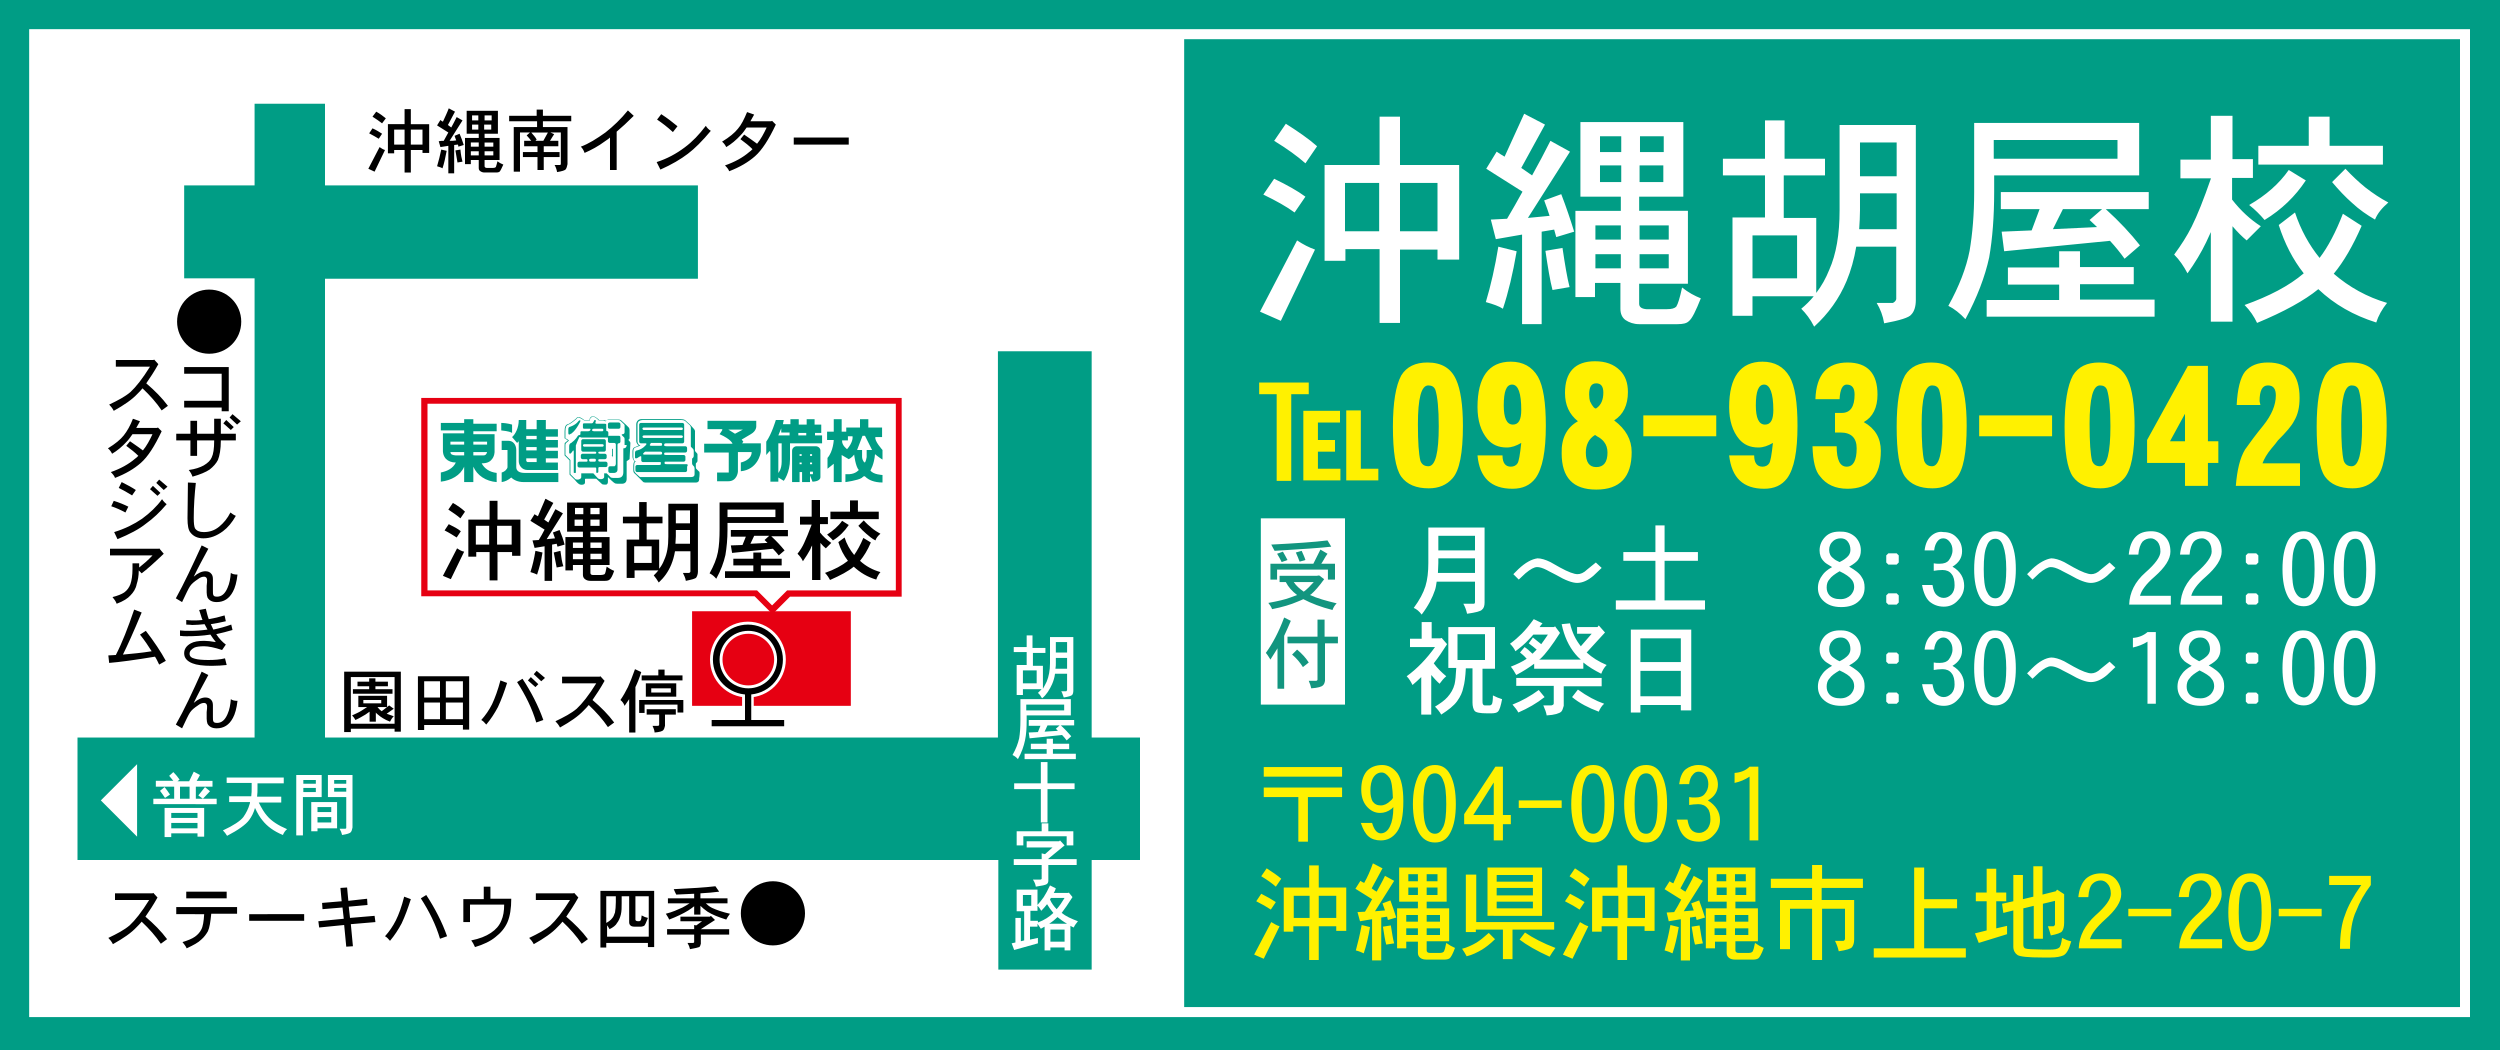 <svg xmlns="http://www.w3.org/2000/svg" id="ベース" x="0" y="0" version="1.1" viewBox="0 0 600 252" xml:space="preserve"><defs/><style>.st0{fill:#009d85}.st1{fill:#fff}.st2{fill:#e60012}</style><path d="M600 0H0v252h600V0z" class="st0"/><path d="M592.8 7H7v237.1h585.8V7z" class="st1"/><path d="M284.2 241.7h306.2V9.4H284.2v232.3zM261.9 84.3h-22.4V177H78V66.9h89.5V44.5H78V24.9H61.1v19.6H44.2v22.3h16.9V177H18.6v29.4h221v26.3H262v-26.3h11.6V177H262V84.3z" class="st0"/><path d="M166.1 169.4h38.1v-22.7h-38.1v22.7z" class="st2"/><path d="M322.8 124.4h-20.2v44.7h20.2v-44.7zm-20.4-49.6l5 2.2 8.2-17.1c-1.4-.5-2.8-1.2-4.3-2.2l-8.9 17.1zm.8-28.1c3.1 1.5 5.6 2.9 7.5 4.3l2.6-3.8c-1.9-1.4-4.4-2.8-7.5-4.3l-2.6 3.8zm2.6-12.9c3.1 1.9 5.6 3.7 7.5 5.4l2.8-4.1c-1.9-1.7-4.5-3.5-7.5-5.4l-2.8 4.1zm30.2 5.8V28h-4.9v11.6h-13.2v23h5v-2.8h8.2v17.7h4.9V59.9h9v2.4h5.2V39.6H336zm-13.2 4.3h8.2v11.6h-8.2V43.9zm22.2 0v11.6h-9V43.9h9zm16.1-6.3c-.7-.4-1.3-.8-1.9-1.2l-2.5 4.1 8.7 5.5c-1.2 2.2-2.4 4.3-3.7 6.5-1.3.1-2.6.1-3.9.2l1.2 4.7 6.3-1.1v21.5h4.7V55.6l3-.5c.2.6.3 1.2.5 1.8l4.3-1.3c-.9-2.9-1.9-5.9-3.1-9l-4.1 1.5c.5 1.3.9 2.5 1.3 3.7-1.7.2-3.4.3-5.2.5l10.1-15.9-4.7-2.6c-1.4 2.8-2.9 5.6-4.4 8.3-.9-.6-1.7-1.2-2.6-1.8l5.7-10.4-5-2.6c-1.6 3.4-3.1 6.9-4.7 10.3zm-4.5 34.9c1.8.5 3.2 1 4.1 1.6 1.3-3.9 2.4-8.5 3.3-13.8l-4.4-1.1c-.8 4.9-1.8 9.3-3 13.3zm14.3-12.3c.6 4 1.1 7.1 1.7 9.4l4.1-.7c-.6-2.3-1.1-5.4-1.7-9.4l-4.1.7zm8.4-13h9.7v3.4h-10.9v20.7h4.7v-3.4h6.1v6.2c0 1.2.4 2.1 1.2 2.7.9.6 2 1 3.3 1h9.2c1.3 0 2.2-.2 2.7-.7.8-.6 1.7-2.5 2.9-5.5-1.5-.6-3-1.4-4.5-2.6-.5 2.4-1 4-1.4 4.6-.4.4-1.1.6-2.2.6h-5c-1.1-.1-1.7-.5-1.7-1.3v-4.8h11.7V50.6h-11.7v-3.4H404V29.3h-24.7v17.9zm3.6 6.9h6.1v3.4h-6.1v-3.4zm0 6.9h6.1v3.4h-6.1V61zm1.1-28.3h5.1v3.8H384v-3.8zm0 11v-4h5.1v4H384zm15.3-11v3.8h-5.7v-3.8h5.7zm-5.8 11v-4h5.7v4h-5.7zm7 10.4v3.4h-7v-3.4h7zm0 6.9v3.4h-7V61h7zm27.8-22.9v-9.2h-4.7v9.2h-10.1v4h10.1v10.1h-7.8v23.6h4.8v-4.7h14.7c-.9 1.1-1.9 2.1-3 3 1.1 1.1 2.2 2.5 3.1 4.3 3.4-3.1 6-6.7 7.8-11 1-2.4 1.8-5.2 2.3-8.2h9.6v12.6c-.1.4-.4.7-.8.9h-3.9c.9 1.5 1.5 3.1 1.8 4.9 3.8-.7 6-1.4 6.5-2.1.7-.7 1.1-1.9 1.1-3.5V30h-18.3v20.5c0 5.7-.8 10.5-2.5 14.3-.8 2-1.8 3.8-3.1 5.5v-18h-7.8V42.1h9.9v-4h-9.7zm-7.7 18.4h10.7v10.3h-10.7V56.5zm25.8-6.1v-4h8.8V55h-9c.1-1.5.2-3 .2-4.6zm0-16.2h8.8v8.1h-8.8v-8.1zm67 8V29.5h-39.6v16.6c0 5.3-.4 10-1.1 14.1-.8 4.1-2.5 8.5-5.1 13.2 1.4.7 2.8 1.8 4.1 3.2 2.8-5.2 4.7-10.2 5.7-14.8.8-4.6 1.2-9.8 1.2-15.8v-3.9h34.8zm-14.2 22v-3.9h-5v3.9h-12.3v4.1h12.3V72h-17.4v4h40.3v-4.1h-17.9v-3.7h12.9v-4.1h-12.9zm9-30.6v4.5h-29.7v-4.5h29.7zm-28 12.5v4.1h9.3l-1.9 5.1-7.2.3.6 4.7 25.4-2.5c1.3 1.4 2.5 2.9 3.5 4.3l3.7-3.2c-2.2-2.8-4.9-5.7-8.2-8.7h10.3v-4.1h-35.5zm12.5 8.9l2.4-4.8h9.4l-3 2.6 1.8 1.7-10.6.5zm43.1-16.7V27.8h-5.2v10.5h-7.3v4.5h7.3v.1c-1.7 4.9-3.2 8.7-4.6 11.5-1.1 2.2-2.5 4.4-4.2 6.7 1.3 1.3 2.3 2.8 3.2 4.5 1.8-2.5 3.3-5 4.5-7.5.3-.7.7-1.5 1.1-2.4v21.5h5.2V54.3c1.2 1.4 2.3 2.5 3.4 3.4l3.4-3.4c-2.5-1.6-4.8-3.7-6.9-6.4v-5.2h5v-4.5h-4.9zm20.9 23.6c-2.5-3.1-4.5-6.7-5.9-10.9l-3.9 3c1.4 4.4 3.4 8.3 6 11.6-3.5 3-8.3 5.5-14.2 7.6 1.3 1.3 2.3 2.8 3 4.3 6.5-2.7 11.4-5.4 14.7-8.1 3.9 3.7 8.5 6.3 13.9 8 .5-1.6 1.4-3.2 2.6-4.7-4.8-1.4-9.1-3.8-12.8-7 2.4-2.9 4.6-6.7 6.7-11.5l-4.5-2.9c-1.7 4.4-3.6 8-5.6 10.6zm-16.9-12.7c1.4 1.1 2.6 2.3 3.7 3.6 4.1-2.5 7.4-5.7 9.9-9.5l-4.1-2.5c-2.3 3.3-5.5 6.1-9.5 8.4zM554.2 35H542v4.5h29.9V35h-12.8v-7h-5v7zm5.5 8.7c1.6 1.9 3.2 3.6 4.8 5 1.7 1.6 3.6 2.9 5.5 4 .6-1.5 1.7-2.8 3.2-4.1-1.9-1-3.7-2.2-5.5-3.6-1.6-1.3-3.2-2.8-4.8-4.5l-3.2 3.2zm-216.9 91.4c0 2.1-.2 4-.7 5.6-.5 1.6-1.4 3.3-2.8 5.2.7.3 1.3.8 1.9 1.6 1.6-2.1 2.6-4.1 3.2-5.9.2-.6.3-1.3.4-2h9.2v4.9c0 .3-.1.4-.4.4h-2.4c.4.7.7 1.5.9 2.4 2.1-.3 3.3-.6 3.6-1 .4-.3.6-.9.6-1.7v-18h-13.5v8.5zm2.4 0V134h8.8v3.5h-8.9c0-.7.1-1.5.1-2.4zm0-6.5h8.8v3.5h-8.8v-3.5zm19.2 8l-1.2 1.2 1.3 1.3 1.6-1.5c1.2-1 2.1-1.5 2.8-1.5.6 0 1.3.2 2.3.7 0 0 .7.4 2.3 1.2 2.2 1.3 3.9 1.9 5 1.9 1.3 0 2.6-.6 3.9-1.7l2-1.9-1.4-1.3-2.1 1.7c-.8.8-1.6 1.1-2.3 1.1-.8 0-2.2-.5-4.2-1.6l-2.3-1.3c-1.2-.6-2.3-.9-3.1-.9-1.4.2-2.9 1-4.6 2.6zm35.1-4.1v-6.4h-2.2v6.4h-7.7v2.1h7.7v9.5h-9.5v2.2h21.4v-2.2h-9.7v-9.5h8v-2.1h-8zm38.6-3.7c-.9.9-1.4 2-1.4 3.3 0 1 .3 1.9 1 2.6.3.4 1 .8 2 1.4-1.1.6-1.9 1.3-2.3 1.9-.7.9-1.1 1.9-1.1 3.1 0 1.2.4 2.2 1.2 3 1.1 1.1 2.5 1.6 4.4 1.6 1.9 0 3.3-.5 4.3-1.5.9-.9 1.3-1.9 1.3-3.2 0-1-.2-1.8-.7-2.5-.5-.9-1.6-1.7-3-2.5 1.1-.6 1.8-1.2 2.1-1.6.5-.7.7-1.4.7-2.3 0-1.2-.4-2.2-1.2-3.1-.9-.9-2.1-1.4-3.4-1.4-1.8-.1-3 .3-3.9 1.2zm6.2 10.2c.5.5.7 1.2.7 1.9s-.3 1.3-.8 1.9c-.6.6-1.4 1-2.5 1-1.2 0-2.1-.3-2.7-1-.4-.5-.6-1.1-.6-1.8 0-.8.2-1.5.7-2 .4-.6 1.2-1.2 2.4-1.9 1.5.7 2.4 1.4 2.8 1.9zm-4.3-5c-.7-.5-1-1.2-1-2 0-.9.3-1.6 1-2.2.5-.4 1.1-.6 1.8-.6.6 0 1.2.2 1.6.7.5.6.7 1.3.7 2.1 0 .7-.3 1.3-.9 1.8-.2.2-.7.6-1.7 1.1-.7-.3-1.2-.6-1.5-.9zm12.7-.7v1.7l.5.5h2l.5-.5v-1.7l-.5-.5h-2l-.5.5zm0 9.6v1.7l.5.5h2l.5-.5v-1.7l-.5-.5h-2l-.5.5zm10.8-14.3c-.9.8-1.4 1.9-1.6 3.5h2.3c.1-1 .4-1.7.8-2.2.4-.5.8-.7 1.4-.7.6 0 1.1.3 1.5.8.5.6.7 1.3.7 2.1 0 .9-.4 1.7-.9 2.4-.4.5-1.1.8-2.2.8-.5 0-1 0-1.4-.1v1.8c.6-.1 1.3-.2 2.1-.2.9 0 1.7.3 2.2 1 .5.6.7 1.5.7 2.7 0 .8-.2 1.5-.7 2.1-.6.6-1.2.9-1.9.9s-1.3-.3-1.8-.8c-.4-.4-.7-1.1-.9-2.3h-2.5c.3 1.8.9 3.1 1.7 3.9.9.8 2.1 1.3 3.5 1.3s2.5-.5 3.4-1.5c1-1 1.5-2.2 1.5-3.5 0-1.9-.9-3.5-2.8-4.6 1.5-.9 2.3-2.1 2.3-3.7 0-1.3-.4-2.4-1.3-3.3-.8-.9-1.9-1.3-3.2-1.3-1.1-.2-2.1.2-2.9.9zm11.6 1.2c-.9 1.8-1.3 4-1.3 6.8 0 2.7.4 4.9 1.3 6.6.8 1.5 2.1 2.3 3.8 2.3 1.6 0 2.8-.8 3.6-2.3.9-1.7 1.3-3.8 1.3-6.6s-.4-5.1-1.3-6.8c-.8-1.5-2-2.3-3.6-2.3-1.7 0-3 .8-3.8 2.3zm1.7 12.1c-.5-1-.7-2.8-.7-5.3 0-2.6.2-4.4.7-5.5.4-1.2 1.1-1.8 2.1-1.8.9 0 1.5.6 1.9 1.8.4 1.1.7 2.9.7 5.5 0 2.5-.2 4.2-.7 5.3-.4 1.1-1.1 1.7-1.9 1.7-1 0-1.6-.6-2.1-1.7zm10.9-5.3l-1.2 1.2 1.3 1.3 1.6-1.5c1.2-1 2.1-1.5 2.8-1.5.6 0 1.3.2 2.3.7 0 0 .7.4 2.3 1.2 2.2 1.3 3.9 1.9 5 1.9 1.3 0 2.6-.6 3.9-1.7l2-1.9-1.4-1.3-2.1 1.7c-.8.8-1.6 1.1-2.3 1.1-.8 0-2.2-.5-4.2-1.6l-2.3-1.3c-1.2-.6-2.3-.9-3.1-.9-1.3.2-2.9 1-4.6 2.6zm24.9-7.8c-1 1-1.5 2.4-1.7 4.3h2.3c.1-1.4.5-2.5 1-3.1.5-.5 1.2-.8 2-.8.6 0 1.1.3 1.6.8.5.6.7 1.4.7 2.4 0 1.2-1.2 2.9-3.6 5-2.5 2.2-3.8 4.8-3.9 7.7h10V143h-7.4c.3-1.2 1.4-2.8 3.5-4.6 2.5-2.2 3.8-4.2 3.8-6 0-1.5-.4-2.7-1.3-3.6-.9-.9-2-1.3-3.3-1.3-1.6 0-2.8.4-3.7 1.3zm12.3 0c-1 1-1.5 2.4-1.7 4.3h2.3c.1-1.4.5-2.5 1-3.1.5-.5 1.2-.8 2-.8.6 0 1.1.3 1.6.8.5.6.7 1.4.7 2.4 0 1.2-1.2 2.9-3.6 5-2.5 2.2-3.8 4.8-3.9 7.7h10V143h-7.4c.3-1.2 1.4-2.8 3.5-4.6 2.5-2.2 3.8-4.2 3.8-6 0-1.5-.4-2.7-1.3-3.6-.9-.9-2-1.3-3.3-1.3-1.6 0-2.8.4-3.7 1.3zm14.1 4.5v1.7l.5.5h2l.5-.5v-1.7l-.5-.5h-2l-.5.5zm0 9.6v1.7l.5.5h2l.5-.5v-1.7l-.5-.5h-2l-.5.5zm10.1-13.1c-.9 1.8-1.3 4-1.3 6.8 0 2.7.4 4.9 1.3 6.6.8 1.5 2.1 2.3 3.8 2.3 1.6 0 2.8-.8 3.6-2.3.9-1.7 1.3-3.8 1.3-6.6s-.4-5.1-1.3-6.8c-.8-1.5-2-2.3-3.6-2.3-1.7 0-3 .8-3.8 2.3zm1.7 12.1c-.5-1-.7-2.8-.7-5.3 0-2.6.2-4.4.7-5.5.4-1.2 1.1-1.8 2.1-1.8.9 0 1.5.6 1.9 1.8.5 1.1.7 2.9.7 5.5 0 2.5-.2 4.2-.7 5.3-.4 1.1-1.1 1.7-1.9 1.7-.9 0-1.6-.6-2.1-1.7zm10.6-12.1c-.9 1.8-1.3 4-1.3 6.8 0 2.7.4 4.9 1.3 6.6.8 1.5 2.1 2.3 3.8 2.3 1.6 0 2.8-.8 3.6-2.3.9-1.7 1.3-3.8 1.3-6.6s-.4-5.1-1.3-6.8c-.8-1.5-2-2.3-3.6-2.3-1.7 0-2.9.8-3.8 2.3zm1.8 12.1c-.5-1-.7-2.8-.7-5.3 0-2.6.2-4.4.7-5.5.4-1.2 1.1-1.8 2.1-1.8.9 0 1.5.6 1.9 1.8.4 1.1.7 2.9.7 5.5 0 2.5-.2 4.2-.7 5.3-.4 1.1-1.1 1.7-1.9 1.7-1 0-1.7-.6-2.1-1.7zm-222.1 11.4h-2.7v2h6c-2 2.8-4.3 5.2-6.8 7 .6.6 1 1.3 1.4 2.1.7-.6 1.4-1.2 2.1-1.9v9h2.4V162c.6.7 1.3 1.5 2 2.1.5-.7 1-1.3 1.6-1.8-1.2-1-2.2-2-3-3.1 1.1-1.4 2.2-3 3.2-4.6l-1.3-1.5-.3.1h-2.1v-3.9h-2.4v4zm6.4 7h2c-.1 1.8-.2 3.1-.4 3.9-.3 1.2-.9 2.2-1.7 3.1-.7.8-1.7 1.5-3 2.3.6.6 1.1 1.2 1.5 1.9 1.7-1.1 3-2.1 3.8-3.2.8-1.1 1.3-2.2 1.5-3.3.3-1 .5-2.6.6-4.6h1.6v8.2c0 .9.2 1.6.5 2 .3.4 1.3.6 3 .6h1c.7 0 1.3-.1 1.6-.4.4-.4.7-1.4 1-3-.7-.2-1.4-.5-2.2-.9 0 1.1-.1 1.7-.2 2-.1.2-.3.4-.6.4h-1.2c-.1 0-.3-.1-.4-.3-.1-.2-.1-.5-.1-.9v-7.6h3v-10h-11.2v9.8zm2.3-1.9v-6.2h6.6v6.2h-6.6zm15.4-6.3c-.8.8-1.7 1.6-2.8 2.4.5.5 1 1.1 1.3 1.8 1.2-.9 2.3-1.8 3.2-2.8.4-.4.7-.7 1.1-1.2h3.5c-.5.8-1.1 1.6-1.6 2.3-.6-.5-1.3-1-2-1.6l-1 1.4c.7.5 1.3 1 1.9 1.5l-.9.9s-.1 0-.1.1c-.7-.7-1.4-1.3-1.9-1.6l-1.1 1.3c.4.3 1 .8 1.6 1.5-1 .7-2.3 1.3-3.8 1.9.5.6.9 1.3 1.3 2 1.7-.9 3.1-1.8 4.3-2.7v1.2H380V159c1.2 1 2.7 1.9 4.3 2.7.3-.8.7-1.5 1.3-2.1-1.9-.8-3.5-1.8-4.8-3l4.4-4.8-1.5-1.7-.3.4h-4.9v1.6h3.5l-2.6 3c-1.2-1.5-2.1-3.3-2.6-5.5l-2 .2c.6 2.9 1.7 5.3 3.3 7.2.4.5.8.9 1.3 1.3h-10c.1-.1.2-.1.3-.2 1.2-1.1 2.8-3.2 4.7-6.2l-1.2-1.6-.2.2h-3.5c.2-.3.4-.6.7-.9l-2.1-1c-1.1 1.5-2 2.6-2.9 3.5zm-2.2 17c.6.7 1.1 1.3 1.4 1.9 2.3-1 4.4-2.2 6.3-3.7l-1.4-1.7c-1.9 1.4-4 2.6-6.3 3.5zm.9-6.5v2h9v4.2c0 .3-.2.4-.6.5h-1.9c.4.9.7 1.7.8 2.4 1.9-.1 3.1-.5 3.5-.9.3-.3.4-.8.6-1.4v-4.7h9.1v-2h-20.5zm13.4 4.7c1.8 1.5 4 2.6 6.4 3.5.3-.7.7-1.4 1.3-1.9-2-.7-4.1-1.8-6.3-3.4l-1.4 1.8zm14.1-16.2V171h2.3v-1.8h9.7v1.3h2.5v-19.4h-14.5zm2.3 2.1h9.7v5.7h-9.7v-5.7zm0 7.8h9.7v6.1h-9.7V161zm44.4-8.5c-.9.9-1.4 2-1.4 3.3 0 1 .3 1.9 1 2.6.3.4 1 .8 2 1.4-1.1.6-1.9 1.3-2.3 1.9-.7.9-1.1 1.9-1.1 3.1 0 1.2.4 2.2 1.2 3 1.1 1.1 2.5 1.6 4.4 1.6 1.9 0 3.3-.5 4.3-1.5.9-.9 1.3-1.9 1.3-3.2 0-1-.2-1.8-.7-2.5-.5-.9-1.6-1.7-3-2.5 1.1-.6 1.8-1.2 2.1-1.6.5-.7.7-1.4.7-2.3 0-1.2-.4-2.2-1.2-3.1-.9-.9-2.1-1.4-3.4-1.4-1.8-.1-3 .4-3.9 1.2zm6.2 10.3c.5.5.7 1.2.7 1.9s-.3 1.3-.8 1.9c-.6.6-1.4 1-2.5 1-1.2 0-2.1-.3-2.7-1-.4-.5-.6-1.1-.6-1.8 0-.8.2-1.5.7-2 .4-.6 1.2-1.2 2.4-1.9 1.5.7 2.4 1.3 2.8 1.9zm-4.3-5c-.7-.5-1-1.2-1-2 0-.9.3-1.6 1-2.2.5-.4 1.1-.6 1.8-.6.6 0 1.2.2 1.6.7.5.6.7 1.3.7 2.1 0 .7-.3 1.3-.9 1.8-.2.2-.7.6-1.7 1.1-.7-.3-1.2-.7-1.5-.9zm12.7-.7v1.7l.5.5h2l.5-.5v-1.7l-.5-.5h-2l-.5.5zm0 9.6v1.7l.5.5h2l.5-.5v-1.7l-.5-.5h-2l-.5.5zm10.8-14.3c-.9.8-1.4 1.9-1.6 3.5h2.3c.1-1 .4-1.7.8-2.2.4-.4.8-.7 1.4-.7.6 0 1.1.3 1.5.8.5.6.7 1.3.7 2.1 0 .9-.4 1.7-.9 2.4-.4.5-1.1.8-2.2.8-.5 0-1 0-1.4-.1v1.8c.6-.1 1.3-.2 2.1-.2.9 0 1.7.3 2.2 1 .5.6.7 1.5.7 2.7 0 .8-.2 1.5-.7 2.1-.6.6-1.2.9-1.9.9s-1.3-.3-1.8-.8c-.4-.4-.7-1.1-.9-2.3h-2.5c.3 1.8.9 3.1 1.7 3.9.9.8 2.1 1.3 3.5 1.3s2.5-.5 3.4-1.5c1-1 1.5-2.2 1.5-3.5 0-1.9-.9-3.5-2.8-4.6 1.5-.9 2.3-2.1 2.3-3.7 0-1.3-.4-2.4-1.3-3.3-.8-.9-1.9-1.3-3.2-1.3-1.1-.3-2.1.1-2.9.9zm11.6 1.2c-.9 1.8-1.3 4-1.3 6.8 0 2.7.4 4.9 1.3 6.6.8 1.5 2.1 2.3 3.8 2.3 1.6 0 2.8-.8 3.6-2.3.9-1.7 1.3-3.8 1.3-6.6s-.4-5.1-1.3-6.8c-.8-1.5-2-2.3-3.6-2.3-1.7-.1-3 .7-3.8 2.3zm1.7 12.1c-.5-1-.7-2.8-.7-5.3 0-2.6.2-4.4.7-5.5.4-1.2 1.1-1.8 2.1-1.8.9 0 1.5.6 1.9 1.8.4 1.1.7 2.9.7 5.5 0 2.5-.2 4.2-.7 5.3-.4 1.1-1.1 1.7-1.9 1.7-1-.1-1.6-.6-2.1-1.7zm10.9-5.3l-1.2 1.2 1.3 1.3 1.6-1.5c1.2-1 2.1-1.5 2.8-1.5.6 0 1.3.2 2.3.7 0 0 .7.4 2.3 1.2 2.2 1.3 3.9 1.9 5 1.9 1.3 0 2.6-.6 3.9-1.7l2-1.9-1.4-1.3-2.1 1.7c-.8.8-1.6 1.1-2.3 1.1-.8 0-2.2-.5-4.2-1.6l-2.3-1.3c-1.2-.6-2.3-.9-3.1-.9-1.3.1-2.9.9-4.6 2.6zm24.2-7.3v2.3c1.3-.3 2.4-.7 3.5-1.4v14.9h2v-17.2h-2c-.9.8-2.1 1.3-3.5 1.4zm12.5-.6c-.9.9-1.4 2-1.4 3.3 0 1 .3 1.9 1 2.6.3.4 1 .8 2 1.4-1.1.6-1.9 1.3-2.3 1.9-.7.9-1.1 1.9-1.1 3.1 0 1.2.4 2.2 1.2 3 1.1 1.1 2.5 1.6 4.4 1.6 1.9 0 3.3-.5 4.3-1.5.9-.9 1.3-1.9 1.3-3.2 0-1-.2-1.8-.7-2.5-.5-.9-1.6-1.7-3-2.5 1.1-.6 1.8-1.2 2.1-1.6.5-.7.7-1.4.7-2.3 0-1.2-.4-2.2-1.2-3.1-.9-.9-2.1-1.4-3.4-1.4-1.8-.1-3 .4-3.9 1.2zm6.3 10.3c.5.5.7 1.2.7 1.9s-.3 1.3-.8 1.9c-.6.6-1.4 1-2.5 1-1.2 0-2.1-.3-2.7-1-.4-.5-.6-1.1-.6-1.8 0-.8.2-1.5.7-2 .4-.6 1.2-1.2 2.4-1.9 1.4.7 2.4 1.3 2.8 1.9zm-4.4-5c-.7-.5-1-1.2-1-2 0-.9.3-1.6 1-2.2.5-.4 1.1-.6 1.8-.6.6 0 1.2.2 1.6.7.5.6.7 1.3.7 2.1 0 .7-.3 1.3-.9 1.8-.2.2-.7.6-1.7 1.1-.6-.3-1.2-.7-1.5-.9zm12.7-.7v1.7l.5.5h2l.5-.5v-1.7l-.5-.5h-2l-.5.5zm0 9.6v1.7l.5.5h2l.5-.5v-1.7l-.5-.5h-2l-.5.5zm10.1-13.1c-.9 1.8-1.3 4-1.3 6.8 0 2.7.4 4.9 1.3 6.6.8 1.5 2.1 2.3 3.8 2.3 1.6 0 2.8-.8 3.6-2.3.9-1.7 1.3-3.8 1.3-6.6s-.4-5.1-1.3-6.8c-.8-1.5-2-2.3-3.6-2.3-1.7-.1-3 .7-3.8 2.3zm1.7 12.1c-.5-1-.7-2.8-.7-5.3 0-2.6.2-4.4.7-5.5.4-1.2 1.1-1.8 2.1-1.8.9 0 1.5.6 1.9 1.8.5 1.1.7 2.9.7 5.5 0 2.5-.2 4.2-.7 5.3-.4 1.1-1.1 1.7-1.9 1.7-.9-.1-1.6-.6-2.1-1.7zm10.6-12.1c-.9 1.8-1.3 4-1.3 6.8 0 2.7.4 4.9 1.3 6.6.8 1.5 2.1 2.3 3.8 2.3 1.6 0 2.8-.8 3.6-2.3.9-1.7 1.3-3.8 1.3-6.6s-.4-5.1-1.3-6.8c-.8-1.5-2-2.3-3.6-2.3-1.7-.1-2.9.7-3.8 2.3zm1.8 12.1c-.5-1-.7-2.8-.7-5.3 0-2.6.2-4.4.7-5.5.4-1.2 1.1-1.8 2.1-1.8.9 0 1.5.6 1.9 1.8.4 1.1.7 2.9.7 5.5 0 2.5-.2 4.2-.7 5.3-.4 1.1-1.1 1.7-1.9 1.7-1-.1-1.7-.6-2.1-1.7zM40.6 186.2c.3.4.7.8 1 1.2h-4.2v1.4h4.4v2.9h-5v1.3H52v-1.3h-3.3l1.7-1.8-1.2-1-1.6 2 1.1.8H47v-2.9h4v-1.4h-3.8c.3-.4.5-.9.8-1.4l-1.5-.8-1.1 2.3h-2.8l.5-.4c-.4-.6-.9-1.2-1.5-1.8l-1 .9zm-2.2 3.6c.4.5.8 1.1 1.2 1.7l1.2-.8c-.4-.6-.8-1.2-1.3-1.8l-1.1.9zm1.1 4.1v7h1.6v-.9h6.3v.8H49v-6.9h-9.5zm1.6 1.2h6.3v1.2h-6.3v-1.2zm0 2.4h6.3v1.3h-6.3v-1.3zm2.1-8.7h2.3v2.9h-2.3v-2.9zm11.2-2.3v1.4h6v1c0 .8 0 1.5-.1 2.2H55v1.4h5c0 .2 0 .3-.1.5-.3 1.1-.8 2.1-1.5 3.1-.7.9-2.3 2-4.9 3.2.4.4.7.8 1 1.3 2.7-1.4 4.5-2.7 5.3-3.8.6-.8 1.1-1.8 1.4-2.9.6 1.3 1.2 2.3 1.8 3 1.1 1.4 2.7 2.6 4.9 3.5.2-.5.5-1 1-1.4-2.1-.9-3.7-1.9-4.8-3.2-.7-.8-1.3-1.8-2-3.2h5.4v-1.4h-5.8c.1-.7.1-1.4.1-2.2v-1h6.3v-1.4H54.4zm16.8 14h1.5v-9.2h4.5V186h-6.1v14.5zm1.6-13.3h3v.9h-3v-.9zm0 1.9h3v1h-3v-1zm2 10.4h1.4v-.7h4.7v-6.3h-6.2v7zm1.4-5.8h3.3v1.2h-3.3v-1.2zm0 2.4h3.3v1.3h-3.3v-1.3zm2.5-10.1v5.3h4.4v7.4c0 .1-.1.2-.3.2h-1.3c.3.5.5 1 .6 1.5 1.2-.2 1.9-.4 2.1-.7.2-.2.3-.6.4-1.1V186h-5.9zm1.5 1.2h2.9v.9h-2.9v-.9zm0 2.8v-.9h2.9v.9h-2.9zm167.6-34.7v-2.8h-1.4v2.8h-3.1v1.2h3.1v3.1H244v7.2h1.5v-1.4h4.5l-.9.9c.4.3.7.8 1 1.3 1.1-.9 1.8-2.1 2.4-3.4.3-.7.6-1.6.7-2.5h2.9v3.9c0 .1-.1.2-.2.3h-1.2c.3.5.4 1 .6 1.5 1.2-.2 1.8-.4 2-.6.2-.2.3-.6.3-1.1v-12.8H252v6.3c0 1.7-.3 3.2-.8 4.4-.3.6-.6 1.2-.9 1.7v-5.5h-2.4v-3.1h3v-1.2h-3.1zm-2.3 5.6h3.3v3.1h-3.3v-3.1zm7.9-1.8v-1.2h2.7v2.6h-2.8c.1-.5.1-.9.1-1.4zm0-5h2.7v2.5h-2.7v-2.5zm3.6 17.6v-3.9h-12.1v5.1c0 1.6-.1 3.1-.3 4.3-.3 1.3-.8 2.6-1.6 4 .4.2.9.5 1.3 1 .9-1.6 1.4-3.1 1.7-4.5.3-1.4.4-3 .4-4.8v-1.2H257zm-4.3 6.8v-1.2h-1.5v1.2h-3.8v1.3h3.8v1.1h-5.3v1.3h12.3v-1.3h-5.5v-1.1h3.9v-1.3h-3.9zm2.7-9.4v1.4h-9.1v-1.4h9.1zm-8.5 3.8v1.3h2.8l-.6 1.5-2.2.1.2 1.4 7.8-.8c.4.4.8.9 1.1 1.3l1.1-1c-.7-.8-1.5-1.7-2.5-2.6h3.2v-1.3h-10.9zm3.8 2.7l.7-1.5h2.9l-.9.8.5.5-3.2.2zm.7 12.4v-5.1h-1.6v5.1h-6.4v1.4h6.4v8h1.6v-8h6.5V188h-6.5zm-5.1 15.4h6.3l-1.8 1.6-.8-.2v1.4h-6.7v1.4h6.7v3.3c0 .1-.2.2-.3.2h-1.8c.4.6.6 1.1.7 1.7 1.4-.2 2.3-.4 2.6-.6.3-.2.4-.5.4-.9v-3.7h6.8v-1.4h-6.8v-.1l3.9-3.2-1.1-1.2-.2.2h-7.8v1.5zm3.7-3.9h-6v3.4h1.6v-2.2H256v2.2h1.6v-3.4h-6v-1.9H250v1.9zm-6 19.2h1.8v7l-.8.2v-5.6h-1.3v5.9l-.9.2.6 1.6 5.7-1.6v-1.3l-1.9.4v-3.1h1.8v-.7c.3.4.5.8.8 1.2.3-.2.6-.3.9-.5v5.7h1.4v-.7h3.4v.7h1.4v-5.9c.2.1.5.3.8.4.2-.5.6-1 1-1.5-1.6-.6-2.9-1.2-3.9-2 .7-.9 1.6-2.2 2.6-3.8l-.9-1.1-.1.1h-3.5c.2-.3.4-.7.5-1.1l-1.4-.7c-.5 1.1-1 2-1.5 2.8-.4.6-1 1.3-1.6 2 .4.3.7.8 1 1.3.5-.5 1-1.1 1.4-1.6.4.7.9 1.4 1.5 2.1-.9.9-2.1 1.7-3.7 2.3v-.4h-1.8v-2.4h1.7v-5.1h-5v5.2zm1.5-1.3v-2.6h2v2.6h-2zm8.3 2.7c.6.5 1.4 1.1 2.3 1.6h-4.3c.8-.5 1.5-1.1 2-1.6zm-1.6-4.6h3.3c-.6 1-1.2 1.9-1.9 2.7-.6-.6-1.2-1.4-1.6-2.3.1-.2.2-.3.2-.4zm-.1 7.6h3.4v2.9h-3.4v-2.9zM32.9 183.4l-8.7 8.7 8.7 8.7m155.7-42.5c0-5-4.1-9.1-9.1-9.1s-9.1 4.1-9.1 9.1 4.1 9.1 9.1 9.1 9.1-4.1 9.1-9.1zm-2.8 0c0 3.4-2.8 6.2-6.2 6.2s-6.2-2.8-6.2-6.2c0-3.4 2.8-6.2 6.2-6.2s6.2 2.8 6.2 6.2zm2.4 13.8h-17.4v2.8h17.4v-2.8zm-7.3 1.4v-7.3h-2.8v7.3h2.8z" class="st1"/><path d="M88.4 40.5l1.5.7 2.5-5.2c-.4-.1-.9-.4-1.3-.7l-2.7 5.2zm.2-8.5c.9.5 1.7.9 2.3 1.3l.8-1.2c-.6-.4-1.4-.9-2.3-1.3l-.8 1.2zm.8-4c.9.6 1.7 1.1 2.3 1.6l.9-1.2c-.6-.5-1.4-1.1-2.3-1.6l-.9 1.2zm9.2 1.8v-3.6h-1.5v3.6h-4v7h1.5V36h2.5v5.4h1.5V36h2.8v.7h1.6v-6.9h-4.4zm-4 1.3h2.5v3.6h-2.5v-3.6zm6.8 0v3.6h-2.8v-3.6h2.8zm4.9-1.9c-.2-.1-.4-.2-.6-.4l-.8 1.3 2.7 1.7c-.4.7-.7 1.3-1.1 2-.4 0-.8 0-1.2.1l.4 1.4 1.9-.3v6.6h1.4v-6.8l.9-.1c.1.2.1.4.1.5l1.3-.4c-.3-.9-.6-1.8-1-2.7l-1.2.5c.1.4.3.8.4 1.1-.5.1-1 .1-1.6.1l3.1-4.9-1.4-.8c-.4.9-.9 1.7-1.3 2.5-.3-.2-.5-.4-.8-.6l1.7-3.2-1.5-.8c-.4 1.1-.9 2.1-1.4 3.2zm-1.4 10.7c.6.2 1 .3 1.3.5.4-1.2.7-2.6 1-4.2l-1.3-.3c-.3 1.4-.6 2.7-1 4zm4.4-3.8c.2 1.2.4 2.2.5 2.9l1.2-.2c-.2-.7-.4-1.7-.5-2.9l-1.2.2zm2.6-4h3v1h-3.3v6.3h1.4v-1h1.9v1.9c0 .4.1.6.4.8.3.2.6.3 1 .3h2.8c.4 0 .7-.1.8-.2.2-.2.5-.8.9-1.7-.5-.2-.9-.4-1.4-.8-.2.7-.3 1.2-.4 1.4-.1.1-.3.2-.7.2h-1.5c-.3 0-.5-.2-.5-.4v-1.5h3.6v-5.3h-3.6v-1h3.2v-5.5H112v5.5zm1.1 2.1h1.9v1H113v-1zm0 2.1h1.9v1H113v-1zm.3-8.6h1.5v1.2h-1.5v-1.2zm0 3.4v-1.2h1.5v1.2h-1.5zm4.7-3.4v1.2h-1.7v-1.2h1.7zm-1.8 3.4v-1.2h1.7v1.2h-1.7zm2.2 3.1v1h-2.1v-1h2.1zm0 2.1v1h-2.1v-1h2.1zm10.5-8.5h-6.7v1.3h6.7v1.4h-5.6v10.7h1.5v-9.4h2.4l-.8.7c.4.4.8.9 1.1 1.3h-1.7v1.3h3.2v1.4h-3.5v1.2h3.5v3.1h1.5v-3.1h3.8v-1.2h-3.8v-1.4h3.5v-1.3h-2c.4-.6.7-1.2 1-1.6l-.9-.4h2.5v7.5c0 .2-.1.3-.2.3h-1.3c.3.5.5 1.1.6 1.7 1.2-.2 1.9-.4 2.1-.7.2-.3.3-.7.4-1.2v-8.9h-5.9v-1.4h6.8v-1.3h-6.8v-1.5h-1.5v1.5zm-.1 5.7c-.3-.6-.8-1.1-1.3-1.7h4l-1.1 2h-1.9l.3-.3zm16.5-1.7c-2.1 1.5-4 2.7-5.9 3.4.4.4.7.9.9 1.5 1.6-.7 3.3-1.6 4.9-2.8.4-.3.8-.5 1.2-.9v7.8h1.6v-9.2c1.2-1 2.6-2.3 4.1-3.8l-1.4-1.3c-1.7 2.1-3.5 3.8-5.4 5.3zm19 3.6c-2 1.5-4.2 2.7-6.7 3.5l.9 1.8c2.7-1.2 4.9-2.5 6.6-3.8 1.6-1.2 3.5-3.1 5.5-5.5-.5-.3-.9-.7-1.2-1.2-1.6 2.1-3.2 3.8-5.1 5.2zm-6.6-6.7c1.2.8 2.5 1.8 3.8 3l1.1-1.4c-1.2-1-2.5-2-3.9-2.9l-1 1.3zm19.4 2.2c-.8 1-2 2-3.8 3.1.5.4.8.9 1 1.3 1.2-.7 2.4-1.7 3.5-2.9.5-.5.9-1.1 1.4-1.8h4.8c-.7 1.5-1.4 2.8-2.3 3.9-.8-.6-1.8-1.3-3.1-2.2l-.9 1.1c1.1.8 2.1 1.6 2.9 2.4-.3.3-.5.5-.8.7-1.5 1.3-3.5 2.4-5.8 3.2.5.5.9 1 1 1.4 2.6-1 4.6-2.2 6.2-3.6 1.7-1.5 3.3-4 5-7.6l-.9-.9-.2.1h-5c.3-.5.6-1.1.9-1.6l-1.7-.6c-.7 1.7-1.4 3.1-2.2 4zm13.4 3.8h13.2V33h-13.2v1.7zM82.6 161.2v14.5h1.6v-.8h10.5v.7h1.5v-14.4H82.6zm1.6 1.3h10.5v11.2H84.2v-11.2zm1.7 7.2h2.2c-.5.3-.9.6-1.4.9-.6.4-1.4.7-2.2 1.1.3.3.6.7.8 1.1.9-.4 1.7-.9 2.4-1.3.3-.2.6-.4 1-.7v2.4h1.5V171c.1.2.3.3.5.5.7.6 1.6 1.2 2.9 1.7.2-.4.5-.9.9-1.3-.6-.2-1.2-.4-1.7-.6l1.7-1.2-1.1-.8-1.8 1.4c-.4-.3-.7-.6-1-1h2.3V167H86v2.7zm4.2-6.1v-.8h-1.5v.8h-2.8v1.1h2.8v.7h-3.9v1.1h9.5v-1.1h-4.1v-.7h3v-1.1h-3zm-2.9 5.2v-.8h4.3v.8h-4.3zm13.1-6.6v13h1.5V174h9.3v1.1h1.5v-12.8h-12.3zm1.5 1.3h3.8v3.9h-3.8v-3.9zm0 5.1h3.8v4h-3.8v-4zm9.3-5.1v3.9H107v-3.9h4.1zm-4.1 5.1h4.1v4H107v-4zm11.1.4c-.7 1.4-1.6 2.7-2.6 3.8.4.2.8.6 1.2 1.1 1.1-1.3 2-2.7 2.8-4.2.8-1.7 1.5-3.6 2.2-5.8l-1.6-.6c-.6 2.3-1.3 4.2-2 5.7zm6-5.3c2 3.1 3.6 6.3 4.6 9.7l1.7-.6c-1.2-3.4-2.9-6.7-5-9.9l-1.3.8zm2.6-.4l1.8 1.6.7-.7-1.8-1.7-.7.8zm1.4-1.5l1.8 1.7.9-.8-2-1.7-.7.8zm15.8.6h-9v1.6h8.2c-1.8 2.9-3.4 4.9-4.7 6.1-1.3 1.1-3 2-5.1 3 .4.4.8.9 1.1 1.5 2.5-1.4 4.4-2.7 5.7-4.1.4-.4.8-.8 1.2-1.3 1.8 1.7 3.4 3.5 4.6 5.3l1.5-1.1c-1.4-1.9-3.2-3.7-5.2-5.4.9-1.3 1.9-2.8 2.9-4.6l-1-1.1-.2.1zm6.8 2.5c-.5 1-1.1 2.1-1.8 3.1.4.3.8.8 1 1.4.4-.5.7-1.1 1.1-1.6v8h1.5v-10.9c.5-1 1-2.3 1.4-3.6l-1.5-.7c-.6 1.7-1.2 3.2-1.7 4.3zm2.7 3.1v3.1h1.3v-2h7.9v1.9h1.4v-3h-10.6zm4.6-5.9h-4v1.2h9.8v-1.2h-4.3v-1.4H158v1.4zm-3 5.1h7.3V164H155v3.2zm.2 3v1.3h3v2.4c0 .2-.1.3-.4.3h-1.2c.3.6.5 1.2.5 1.6 1.2-.1 1.9-.3 2.1-.6.2-.2.3-.6.4-1v-2.7h2.6v-1.3h-7zm1.1-4v-1h4.7v1h-4.7zM36.6 214.4h-9v1.6h8.2c-1.8 2.9-3.4 4.9-4.7 6.1-1.3 1.1-3 2-5.1 3 .4.4.8.9 1.1 1.5 2.5-1.4 4.4-2.7 5.7-4.1.4-.4.8-.8 1.2-1.3 1.8 1.7 3.4 3.5 4.6 5.3l1.5-1.1c-1.4-1.9-3.2-3.7-5.2-5.4.9-1.3 1.9-2.8 2.9-4.6l-1-1.1-.2.1zm5.7 5H49c-.1 1.7-.3 3-.7 3.7-.3.6-.8 1.2-1.5 1.7s-1.7.9-3 1.3c.4.5.8 1 1 1.5 1.7-.8 2.8-1.4 3.5-2.1.7-.6 1.2-1.3 1.6-2 .4-.9.6-2.2.8-4.2h6.2v-1.6H42.3v1.7zm2.4-3.8h9.7V214h-9.7v1.6zm15.1 5.4H73v-1.6H59.8v1.6zm23.8-4.8l-.3-3.2-1.6.1.3 3.2-4.7.4.1 1.5 4.8-.4.3 2.7-6.1.6.2 1.5 6-.6.5 5.2 1.6-.1-.5-5.3 5.9-.5-.2-1.5-5.9.5-.3-2.7 4.5-.4-.1-1.5-4.5.5zm11.4 4.7c-.7 1.4-1.6 2.7-2.6 3.8.4.2.8.6 1.2 1.1 1.1-1.3 2-2.7 2.8-4.2.8-1.7 1.5-3.6 2.2-5.8l-1.6-.6c-.6 2.4-1.3 4.3-2 5.7zm6-5.3c2 3.1 3.6 6.3 4.6 9.7l1.7-.6c-1.2-3.4-2.9-6.7-5-9.9l-1.3.8zm15.1.2h-4.9v5.5h1.6v-4.2h8.2c0 1.5-.2 2.8-.7 3.9-.5 1.2-1.3 2.1-2.5 2.9-1.2.8-2.7 1.4-4.7 1.8.3.4.6.9.9 1.6 2-.6 3.7-1.4 4.9-2.4 1.3-1 2.3-2.2 2.9-3.6.6-1.4.9-3.3.9-5.6h-5v-2.9h-1.6v3zm21.5-1.4h-9v1.6h8.2c-1.8 2.9-3.4 4.9-4.7 6.1-1.3 1.1-3 2-5.1 3 .4.4.8.9 1.1 1.5 2.5-1.4 4.4-2.7 5.7-4.1.4-.4.8-.8 1.2-1.3 1.8 1.7 3.4 3.5 4.6 5.3l1.5-1.1c-1.4-1.9-3.2-3.7-5.2-5.4.9-1.3 1.9-2.8 2.9-4.6l-1-1.1-.2.1zm6.5-.6v13.6h1.4v-1.1h10v1h1.5v-13.5h-12.9zm1.4 8c.3.4.6.8.8 1.2.8-.4 1.5-.9 1.8-1.5.4-.5.7-1.2.9-2 .2-.8.2-1.7.2-2.8v-1.6h1.8v6.2c0 .4.1.6.3.8.2.2.5.3 1 .3h1.6c.2 0 .4-.1.7-.2.2-.2.5-.8.9-1.9-.5-.1-1-.3-1.5-.6l-.1.8c-.1.4-.2.6-.6.6-.5 0-.8-.1-.8-.4v-5.6h3.2v9.7h-10v-3zm0-6.7h2.3v1.4c0 1-.1 1.9-.2 2.5-.2.6-.4 1.1-.7 1.4-.3.4-.8.8-1.4 1.1v-6.4zm16.2-1.7c.2.5.4.9.6 1.3 1.5-.1 2.9-.1 4.3-.2v1.1h-6.3v1.2h5.2c-.5.3-1.1.7-1.7 1-1.1.5-2.4 1.1-4 1.5.3.5.6.9.8 1.4 1.8-.7 3.3-1.4 4.6-2.2.5-.3 1-.7 1.4-1v2h1.5v-2.1c.5.5 1 .9 1.7 1.4 1.1.7 2.6 1.3 4.5 1.9.2-.4.5-.9.9-1.4-1.8-.4-3.2-.9-4.3-1.4-.6-.3-1.1-.7-1.5-1.1h5.2v-1.2h-6.5v-1.2c1.6-.1 3.1-.2 4.5-.4l-.9-1.3c-2.5.3-5.8.5-10 .7zm1.5 7.7h5.3l-1.4 1-.5-.1v1h-6.5v1.3h6.5v1.8c0 .1-.1.2-.3.2H165c.3.5.5 1 .6 1.5 1.2-.2 1.9-.4 2.2-.5.2-.1.3-.4.4-.8v-2.2h6.8V223h-6.8l3.4-2.2-1-1-.2.2h-7.1v1.1zM50.2 69.5c-4.2 0-7.7 3.4-7.7 7.7 0 4.2 3.4 7.7 7.7 7.7s7.7-3.4 7.7-7.7c0-4.2-3.4-7.7-7.7-7.7zm135.3 142c-4.2 0-7.7 3.4-7.7 7.7 0 4.2 3.4 7.7 7.7 7.7 4.2 0 7.7-3.4 7.7-7.7 0-4.3-3.5-7.7-7.7-7.7zM44.2 89.7h9v6.5h-9v1.6h9v.9h1.7V88.1H44.2v1.6zm-1.9 16h3.4v3.7h1.6v-3.7h4.1v.1c0 1.9-.2 3.2-.6 4-.3.7-.9 1.3-1.9 1.9-.9.5-2.1.9-3.6 1.1.4.5.7 1 .9 1.6 1.8-.5 3.2-1.1 4.1-1.7.9-.7 1.6-1.5 2-2.3.4-1 .7-2.5.7-4.7h3.6v-1.6H53v-3.6h-1.6v3.6h-4.1V101h-1.6v3.1h-3.4v1.6zm11.3-4.1l1.8 1.6.7-.7-1.8-1.7-.7.8zm1.5-1.4l1.8 1.7.9-.8-2-1.7-.7.8zM45 124.4c0 1.7.2 2.8.7 3.4.7.9 1.7 1.4 3.1 1.4 1.7 0 3.2-.6 4.7-1.7 1.2-.9 2.2-2.1 3.1-3.7-.5-.2-.9-.5-1.3-.8-.7 1.4-1.6 2.5-2.7 3.4-1.1.9-2.3 1.3-3.7 1.3-1 0-1.7-.3-2.1-.9-.2-.4-.3-1.2-.3-2.5 0-2.9.2-5.7.5-8.4l-1.9-.1c0 3.3-.1 6.2-.1 8.6zm-2.8 19.2l1.5.9c.9-1.9 1.5-3.2 1.9-3.8.4-.6 1-1.1 1.9-1.7.5-.4 1-.6 1.5-.6.4 0 .7.3.7.8 0 .3 0 .7-.1 1.4v1.6c0 .5.1.9.2 1.2.4.7 1.1 1.1 2.2 1.1 1.7 0 3-.8 3.9-2.5.5-.9.9-2.3 1.1-4.1-.7 0-1.2-.1-1.6-.4-.1 1.3-.3 2.5-.8 3.6-.6 1.4-1.4 2.1-2.5 2.1-.5 0-.8-.1-.9-.4-.1-.2-.1-.6-.1-1.1V139c0-.5-.1-1-.4-1.3-.3-.4-.8-.6-1.4-.6-.8 0-1.8.4-2.8 1.3 1-2.1 2.2-4.3 3.5-6.7l-1.6-.8c-2.2 4.8-4.2 9.1-6.2 12.7zm2.4 6.3c.9 0 1.4.1 1.5.1 1 0 2-.1 3-.2l.7 1.3c-1.4.2-2.8.3-4.3.3-.8 0-1.6 0-2.3-.1v1.3c.6.1 1.2.1 1.6.1 1.9 0 3.8-.1 5.7-.4.4.6.8 1.2 1.3 1.8-1.2-.2-2.1-.3-2.8-.3-1.4 0-2.5.2-3.2.6-1.1.6-1.6 1.4-1.6 2.4 0 1.1.7 1.9 2 2.4 1 .4 2.5.6 4.6.6 1.4 0 2.6-.1 3.6-.2L54 158c-1.2.3-2.5.4-4 .4-1.4 0-2.5-.1-3.2-.3-.9-.2-1.3-.6-1.3-1.2s.4-1.1 1.2-1.5c.5-.2 1.3-.3 2.3-.3 1 0 2.5.3 4.3.9l.9-1.3c-.8-.6-1.6-1.4-2.3-2.5 1.3-.3 2.6-.6 3.9-1l-.3-1.3c-1.4.5-2.8.9-4.3 1.2l-.6-1.3c1.2-.2 2.4-.4 3.6-.7l-.3-1.4c-1.3.4-2.6.7-3.8.9-.3-.8-.5-1.7-.7-2.5l-1.6.3c.3.8.5 1.7.8 2.4-.8.1-1.5.1-2.1.1-.5 0-1.1 0-1.8-.1v1.1zm-2.4 24l1.5.9c.9-1.9 1.5-3.2 1.9-3.8.4-.6 1-1.1 1.9-1.7.5-.4 1-.6 1.5-.6.4 0 .7.3.7.8 0 .3 0 .7-.1 1.4v1.6c0 .5.1.9.2 1.2.4.7 1.1 1.1 2.2 1.1 1.7 0 3-.8 3.9-2.5.5-.9.9-2.3 1.1-4.1-.7 0-1.2-.1-1.6-.4-.1 1.3-.3 2.5-.8 3.6-.6 1.4-1.4 2.1-2.5 2.1-.5 0-.8-.1-.9-.4-.1-.2-.1-.6-.1-1.1v-2.7c0-.5-.1-1-.4-1.3-.3-.4-.8-.6-1.4-.6-.8 0-1.8.4-2.8 1.3 1-2.1 2.2-4.3 3.5-6.7l-1.6-.8c-2.2 4.9-4.2 9.2-6.2 12.7zm-5.4-87.5h-9V88H36c-1.8 2.9-3.4 4.9-4.7 6.1-1.3 1.1-3 2-5.1 3 .4.4.8.9 1.1 1.5 2.5-1.4 4.4-2.7 5.7-4.1.4-.4.8-.8 1.2-1.3 1.8 1.7 3.4 3.5 4.6 5.3l1.5-1.1c-1.4-1.9-3.2-3.7-5.2-5.4.9-1.3 1.9-2.8 2.9-4.6l-1-1.1-.2.1zm-7.1 18.1c-.8 1-2 2-3.8 3.1.5.4.8.9 1 1.3 1.2-.7 2.4-1.7 3.5-2.9.5-.5.9-1.1 1.4-1.8h4.8c-.7 1.5-1.4 2.8-2.3 3.9-.8-.6-1.8-1.3-3.1-2.2l-.9 1.1c1.1.8 2.1 1.6 2.9 2.4-.3.3-.5.5-.8.7-1.5 1.3-3.5 2.4-5.8 3.2.5.5.9 1 1 1.4 2.6-1 4.6-2.2 6.2-3.6 1.7-1.5 3.3-4 5-7.6l-.9-.9-.2.1h-5c.3-.5.6-1.1.9-1.6l-1.7-.6c-.6 1.6-1.4 3-2.2 4zm-3 17c1.2.4 2.3.9 3.4 1.5l.7-1.4c-1-.5-2.2-1-3.5-1.4l-.6 1.3zm7.4 3c-1.9 1.3-4.1 2.4-6.7 3.2l.8 1.7c2.9-1.2 5.2-2.4 6.8-3.7 1.7-1.2 3.4-2.8 5-4.7-.4-.3-.8-.7-1.1-1.2-1.3 1.8-2.9 3.3-4.8 4.7zm-5.6-7.4c1 .5 2.1 1.1 3.2 1.8l.9-1.3c-.9-.6-2-1.2-3.4-1.9l-.7 1.4zm7.5.3l1.8 1.6.7-.7-1.8-1.7-.7.8zm1.5-1.5l1.8 1.7.9-.8-2-1.7-.7.8zm.6 15.8H26.4v1.6h10.2c-1.1 1.2-2.2 2.1-3.2 2.9v-1h-1.6v1.3c0 1.6-.2 2.8-.5 3.7-.3.8-.8 1.5-1.5 2-.6.4-1.6.8-2.8 1.1.4.5.8 1 1 1.6 1.6-.6 2.7-1.3 3.3-2 .7-.7 1.3-1.6 1.5-2.7.3-.9.5-2 .5-3.3l.7.7c1.2-.9 3-2.5 5.3-4.7l-1.1-1.3-.1.1zm-10.3 25.5c-.6 0-1.2.1-1.8.1l.2 1.8c2.5-.2 6.2-.7 11-1.5.4.6.7 1.3 1 1.9l1.6-.9c-1.2-2.2-2.8-4.6-4.8-7.2l-1.4.9c1.1 1.4 2 2.7 2.8 4-2.4.4-4.8.6-6.9.8 1-2 2.5-5.3 4.5-10.1l-1.8-.7c-1.5 4.4-2.9 8-4.4 10.9zm160.1 1.1c0-4.6-3.8-8.4-8.4-8.4s-8.4 3.8-8.4 8.4c0 4.6 3.8 8.4 8.4 8.4s8.4-3.7 8.4-8.4zm-1.4 0c0 3.8-3.1 6.9-6.9 6.9s-6.9-3.1-6.9-6.9c0-3.8 3.1-6.9 6.9-6.9s6.9 3.1 6.9 6.9zm1.7 14.5h-17.4v1.5h17.4v-1.5zm-7.9.7v-7.3h-1.5v7.3h1.5z"/><path fill="#12957f" d="M316.6 138.1l1.2.9c-1.2 1.7-2.3 2.9-3.1 3.6-.1.1-.2.1-.3.2 1.7.8 3.9 1.4 6.4 2-.5.5-.8 1-1 1.6-2.8-.7-5.1-1.6-7-2.6-.4.2-.9.4-1.4.6-1.6.7-3.6 1.3-6.1 1.8-.2-.6-.6-1.1-.9-1.5 2.2-.4 4-.8 5.3-1.3.6-.2 1.1-.4 1.6-.6-1.2-.9-2.1-1.9-2.7-3.1h-1.5v-1.5h8.9l.6-.1zm.3-6.2l1.7 1c-.6.8-1 1.7-1.5 2.4h3.3v3.8h-1.7v-2.4h-12.2v2.4h-1.6v-3.8h10.3l1.7-3.4zm1.7-2.2l.9 1.5c-2.5.3-7.1.6-13.6 1l-.8-1.5c5.8-.3 10.3-.6 13.5-1zm-10.7 2.7c.4.7.8 1.4 1.1 2l-1.4.5c-.3-.6-.6-1.2-1.1-2l1.4-.5zm2.6 7.3c.6.9 1.4 1.6 2.4 2.3.7-.5 1.5-1.3 2.4-2.3h-4.8zm1.9-7.5c.3.7.7 1.5.9 2.2l-1.4.4c-.2-.6-.5-1.3-.9-2.2l1.4-.4zm-4.2 16l1.6.8c-.5 1.2-1.1 2.5-1.6 3.6v12.7h-1.6v-9.7c-.6.9-1.1 1.8-1.7 2.7-.4-.6-.7-1.2-1.1-1.6 1.6-2.2 3.1-5 4.4-8.5zm12.9 4.6v1.6H318v9c-.1.5-.2.8-.5 1.1-.3.3-1.2.6-2.8.7-.1-.5-.3-1.1-.6-1.8h1.7c.2 0 .4-.1.4-.3v-8.7H309v-1.6h7.2v-4.1h1.7v4.1h3.2zm-9.8 3.1c1.2 1 2.1 2 2.8 3.1l-1.4 1.1c-.7-1.1-1.5-2.1-2.6-3l1.2-1.2z"/><path d="M185.4 147.4l-4.3-4.3h-80V95.5h115.3v47.7h-26.8l-4.2 4.2zm-82.8-5.7h79.1l3.6 3.6 3.6-3.6H215V96.9H102.6v44.8z" class="st2"/><path d="M113.6 100.6h-2.2v.9h-5.6v1.8h5.6v.7h-5.1v4.2c0 .2 0 1.1.7 1.9.6.6 1.4.9 2.4.9-.7 1.5-2.2 2.1-3.6 2.4v2.2c2.5-.3 4.7-1.5 5.6-3.6v3.7h2.2V112c.9 2.1 3 3.5 5.6 3.7v-2.2c-1.7-.2-2.9-1-3.6-2.3 1.3 0 2-.4 2.3-.8.8-.8.8-1.9.8-2v-4.2h-5.1v-.7h5.6v-1.8h-5.6v-1.1zm-2.2 8.7h-2c-.3 0-.8-.1-1.1-.3-.1-.1-.2-.3-.2-.5h3.3v.8zm0-2.6h-3.3v-.7h3.3v.7zm4.6 2.6h-2.4v-.8h3.3c-.1.4-.3.8-.9.8zm.9-3.3v.7h-3.3v-.7h3.3zm6-2.1v-2c-1-.3-2.1-.4-2.6-.4v1.8c.5.1 1.7.1 2.6.6zm0 1l1.2 1.4.4-.4v4.8c0 .9.7 2.1 2.1 2.1h7.3V111H131v-1h2.9v-1.8H131v-.8h2.9v-1.8H131v-.8h2.9V103H131v-2.2h-2.2v2.2h-2.5v-2.2h-1.8c0 1.9-.8 3.4-1.6 4.1zm3.4-.3h2.5v.8h-2.5v-.8zm0 2.7h2.5v.8h-2.5v-.8zm0 2.7h2.5v.9h-2.2c-.1 0-.2-.1-.3-.3v-.6zm-2.4 2.1V108c0-1.3-.8-2.2-1.8-2.2h-1.7v2.2h1.4v4.1c0 .4-.6 1.1-1.4 1.3v2.3c.8-.1 1.6-.5 2.3-1.1.6.6 1.6 1.1 3 1.1h8.3v-2.2h-8.1c-1.3 0-2-.5-2-1.4zm15.3-10.8c.3-.6-.2-.5-.4-.2 0 0-.5.8-1.9 1.3 0 0-.5 0-.5.6v.9c0 .3.1.6.6.2 0 .1 1.1-.6 2.2-2.8zm6.2 9.5H144c-.2 0-.4-.1-.4-.2v-.2c0-.1 0-.2.4-.2h1.2c.2 0 .4-.2.4-.4v-.5c0-.2-.2-.4-.4-.4h-1c-.1 0-.6 0-.6-.2v-.1c0-.1 0-.2.4-.2h1c.2 0 .4-.2.4-.4v-2.2c0-.2-.2-.4-.4-.4h-5.1c-.2 0-.4.2-.4.4v2.2c0 .2.2.4.4.4h2.9s.3 0 .3.2v.1s0 .2-.3.2h-3c-.2 0-.4.2-.4.4v.5c0 .2.2.4.4.4h.9s.3 0 .3.2v.2s0 .2-.2.2H139c-.2 0-.4.2-.4.4v.6c0 .2.2.4.4.4h3.9c.1 0 .2.1.2.3v.8c0 .1 0 .2.2.2 0 0 .2 0 .3-.2v-.9s0-.3.2-.3h1.6c.2 0 .4-.2.4-.4v-.6c-.1-.1-.2-.3-.4-.3zm-2.6 0h-1.1c-.1 0-.3-.1-.3-.2v-.3s0-.2.4-.2h.9s.3 0 .3.2v.2c0 .1 0 .2-.2.3zm-2.6-3.6c-.1 0-.3-.1-.3-.3 0-.1.1-.3.3-.3h4.4c.1 0 .3.1.3.3 0 .1-.1.3-.3.3h-4.4zm6.1-4.3h2.2c.2 0 .4-.2.4-.4v-.7c0-.2-.2-.4-.4-.4h-2.2c-.2 0-.4.2-.4.4v.7c0 .2.1.4.4.4zm2.3 1.7h-2.4c-.1 0-.1 0-.2.1v-.9c0-.1-.1-.3-.2-.3 0 0-.3 0-.3-.2v-1.4c0-.1-.1-.2-.3-.2h-2c-.4 0-.3-.3-.3-.3 0-.1.1-.3.1-.3 0-.1 0-.2-.1-.3-.1 0-.3 0-.3.1 0 0 0 .1-.2.4-.1.3-.4.3-.4.3h-1.9c-.1 0-.2.1-.2.2v.8c0 .1.1.3.2.3h1.5c.1 0 .2.1.1.2 0 0 0 .4-.6.4h-1.6c-.1 0-.2.1-.2.3v.9-.5c0 .1-.1.2-.2.2s-.3 0-.5.3c0 0-.4.8-1.5 1.6 0 0-.5.1-.5.8v1.5c0 .3.3.4.5.1.1-.1.2-.3.3-.4.1-.2.3-.3.3 0v5.1c0 .1.1.1.1.1h.3c.1 0 .1-.1.1-.1v-6.5c.2-.5.4-1.1.8-1.9.1-.2.2-.1.3-.1.1.1.1.1.2.1h6.4v.9c0 .2.2.4.4.4h1.1s.4 0 .4.4v4.6c0 .1-.1.7-.5.6h-.9c-.2 0-.4.2-.4.4v.8c0 .2.2.4.4.4h1s.8 0 .8-.8v-5.9s0-.4.2-.4h.1c.2 0 .4-.2.4-.4v-.8c0-.5-.1-.6-.3-.6zm-4.1-1.1h-1.9c-.2 0-.6-.1-.5-.3 0 0 0-.3.4-.3h2c.1 0 .3 0 .3.3s-.2.3-.3.3zm2.6 6.8v-2.5c0-.1-.1-.1-.1-.1-.1 0-.1.1-.1.1v1.3s0 .2-.1.2c0 0 .3.3.3.5v.5c-.1-.1-.1 0 0 0zm31-3.9l.3-.4-.4-.5 2.2-1.3c1.4-.8 1.3-1.9 1.3-1.9V101h-11.7v2h3.4c.2 0 .2.1.1.3-.1.2-.6.9-.6.9 2.9 1.3 3.1 2.3 3.1 2.3H169v2.1h5.9v4.8h-2.8v2.1h2.7c2 0 2.3-2 2.3-2.4v-4.6h3.3c0 2-2.6 2.5-2.6 2.5v2.1c4-.4 4.8-4.2 4.8-4.8v-1.9h-4.5zm-1.7-2.3l-1.6-1h3.5l-1.9 1zm19.1-.2h1.6v-2h-1.6v-1.3h-1.9v1.3h-1.9v-1.3h-2v1.2h-1.8l.2-1h-1.9s-1 3.4-2.3 5.2v3.2l.6-.7s.4-.7.4.4v6.7h1.9v-1l1.3.8s1.5-1.9 1.5-5.2v-3.8h7.7v-1.9h-1.7v-.6zm-7.9 6.9c0 1.9-.8 2.7-.8 2.7v-7.1h.8v4.4zm2-6.3h-2.8l.7-1.7v1h2v.7zm3.9 0h-1.9v-.6h1.9v.6zm2.3 2.6h-4.6c-.6 0-1.1.5-1.1 1.1v7.5h1.8v-2.4h.6v2.4h1.9v-1.6l.6 1.5s1.9 0 1.9-1.1v-6.4c0-.5-.5-1-1.1-1zm-3.4 4.3h-.5v-.4h.5v.4zm0-2h-.5v-.4h.5v.4zm2-.4h.5v.4h-.5v-.4zm0 2h.5v.4h-.5v-.4zm.7 2.8h-.7v-.6h.7v.6zm16.6-9.2v-2h-3.3v-2h-2v2h-3.3v1H202v-3h-1.9v3h-1.6v2h1.6s-.1 2.7-1.5 4.3v2.6l1.5-1.2v4.4h1.9v-6.5l1.7 1s.7-.3 1.3-1.1c0 0 .3 2.8 1.1 3.7 0 0-.7.9-2.2 1h-1v1.9s3-.4 3.9-1c.6-.5.6-.6 1.2 0 .5.4 1.7 1.1 3.8 1.1V114s-2.3-.1-2.9-1.1c0 0 .9-1.4 1.1-3.9 0 0 1.1.9 1.8 1.3V108s-2-2.2-1.7-3.1h1.6zm-8.4 3.2s-1.3-.9-1.2-2.1h1.4v-1h1.1c.1.4 0 1.6-1.3 3.1zm4.7.2v1.7s-.2 1.3-.5 1.3c0 0-.5-.3-.6-1.3V108h-1.2l1.3-3.4h.6l1.7 3.4H208zm-43.2 3.4H160c-.2 0-.5 0-.5-.2v-.3s0-.1.2-.1h4.4c.2 0 .4-.2.4-.4v-.8c0-.2-.2-.4-.4-.4h-4.2c-.2 0-.5 0-.5-.2v-.2s0-.2.4-.2h4.7c.2 0 .4-.2.4-.4v-.7c0-.2-.2-.4-.4-.4H160s-.6 0-.6-.2v-.2s0-.3.4-.3h4c.2 0 .4-.2.4-.4v-4.1c0-.2-.2-.4-.4-.4h-10c-.2 0-.4.2-.4.4v4.1c0 .2.2.4.4.4h1.2c.1 0 .2.1.1.3 0 0-.8 1.1-2.2 1.4 0 0-.5 0-.5.6v1.1s0 .4.6.1c0 0 .7-.5.8-.4 0 0 .1-.1.1.2v.8c0 .2.2.4.4.4h4.2c.1 0 .1.1.1.2v.3s0 .2-.4.2h-5.3c-.2 0-.4.2-.4.4v.9c0 .2.2.4.4.4h11.6c.2 0 .4-.2.4-.4v-.9c.3-.4.1-.6-.1-.6zm-10.3-8.8h9.1c.2 0 .3.2.3.3 0 .2-.2.3-.3.3h-9.1c-.2 0-.3-.2-.3-.3-.1-.1.1-.3.3-.3zm0 2.5c-.2 0-.3-.2-.3-.3 0-.2.2-.3.3-.3h9.1c.2 0 .3.2.3.3 0 .2-.2.3-.3.3h-9.1zm4.4 1.5v.2s0 .2-.4.2h-2.3s-.4-.1-.2-.3c.1-.2.2-.3.2-.4h2.3c.1 0 .4 0 .4.3zm0 2.3s0 .2-.4.2h-4s-.3-.1-.1-.3c0 0 .4-.5.6-.4h3.6c.1 0 .3.1.3.3v.2zm-7.6-2.6s0-.2-.3-.5c-.1-.1-.2-.2-.2-.3h.1s.2-.1.2-.4v-1.8s0-.5-.2-.7l-.6-.6-1.1-1s-.2-.3-.7-.3h-2.4s-.5 0-.7.3c-.1-.1-.3-.2-.6-.2h-1c-.1-.1-.9-.9-1.5-.9 0 0-.3 0-.5.2-.2.1-.3.4-.3.7h-1.3c-.1-.1-1-.8-1.4-.7 0 0-.2-.1-.6.4 0 0-1.4 1.2-1.9 1.3-.5.1-.8.6-.8 1.7v1.7s.4.2.8.5c-.1.1-.6.5-.6.5-.2.1-.2.2-.2.7v2.4l1.2 1.2v3.4l1.2 1.2c.1.1.7.9 1.1 1.1.3.2.9.2 1.2 0 .1-.1.2-.2.2-.4v-.8s0-.1.2-.1h2.5l1.3 1.2s.1.2.6.2h.5c.1 0 .4-.2.4-.6v-1.2l.1.1c.1.1 1.3 1.3 1.6 1.4 0 0 .2.1.6.1h1.1c.3 0 .6-.1.8-.3.2-.2.3-.5.3-.9v-4.2l.7-.5.2-3.9zm-.9.5c0 .3-.1.5-.2.6-.2.2-.5.2-.5.2h-.1v5.7c0 .9-.4 1.4-1.3 1.4h-1.2c-.2 0-.5-.1-.5-.1l-1-1h-.6v.9c0 .2-.2.3-.3.4-.4.2-1 .1-1.2-.1l-1.1-1.2h-2.9v.9c0 .3-.2.4-.4.5-.4.2-.8.1-1 0l-1.2-1.2v-3.4l-1.2-1.2v-2.3c0-.4.1-.5.2-.6l.7-.6h-.1c-.3-.3-.7-.5-.8-.5v-1.7c0-1 .2-1.4.7-1.6.5-.1 1.9-1.3 1.9-1.3.3-.4.5-.4.5-.4.3 0 1.1.5 1.4.7h1.4v-.1c0-.3.1-.5.3-.6.2-.2.4-.2.4-.2.6 0 1.4.9 1.4.9h1c.4 0 .5.2.5.2l.1.1v-.1c.1-.4.6-.3.6-.3h2.4c.5 0 .6.2.6.2s1 .9 1 1v1.7c0 .5-.4.5-.4.5-.1 0-.2 0-.3.1 0 .1.1.2.1.2l.5.5c.1.1.1.4.1.5v1.3zm17.5 6.8s0-.1 0 0c0-.2 0-.4-.2-.5l-.6-.6s-.1-.1-.1-.4v-.8s0-.1.1-.2c0 0 .3-.2.3-.5v-1.5c0-.2-.1-.3-.2-.4 0 0-.4-.4-.4-.5v-4.5s.1-.3-.2-.7l-.9-1-.1-.1-1.1-1s-.2-.3-1.1-.3h-9.2s-.7-.1-1.1.3c-.2.2-.4.5-.4.9v4c0 .1 0 .7.6 1.1-.1.1-.4.2-.9.4 0 0-.6.1-.6 1v1.3c0 .2.1.8.5 1.1-.1.1-.3.3-.3 1.1v.9c0 .6 0 .7.6 1.2l.6.6 1.2 1.2s.2.1.4.1h12.3s.3 0 .5-.2c.1-.1.2-.3.2-.5v-.3c.1-.4.1-1.2.1-1.2zm-1.2-1v1.2c0 .5-.3.7-.9.7h-12.2l-.8-.7c-.5-.5-.6-.6-.6-1.1v-.9c0-1 .3-1 .3-1h.2l-.2-.1c-.5-.2-.5-.9-.5-1.1v-1.3c0-.8.5-.9.5-.9.8-.3 1-.4 1.1-.4l.1-.1h-.1c-.6-.3-.6-.9-.6-1v-4c0-.4.1-.6.3-.8.4-.3 1-.3 1-.3h9.2c.8 0 1 .3 1 .3l1.1 1c.1.1.2.4.2.5v4.5c0 .2.2.3.2.3l.3.3c.2.2.2.5.2.6v1.1c0 .3-.2.5-.2.5-.2.1-.2.2-.2.3v1c0 .3.2.5.4.7l.1.1c.1.2.1.5.1.6z" class="st0"/><path d="M109.7 131.6c.6.4 1.1.7 1.7.8l-3.2 6.6-1.9-.8 3.4-6.6zm-2-5.8c1.2.6 2.2 1.1 2.9 1.7l-1 1.5c-.8-.5-1.7-1.1-2.9-1.7l1-1.5zm1-5.1c1.2.7 2.2 1.4 2.9 2.1l-1.1 1.6c-.8-.7-1.7-1.3-2.9-2.1l1.1-1.6zm16.2 3.9v8.8h-2v-.9h-3.5v6.8h-1.9v-6.8h-3.2v1.1h-1.9v-8.9h5.1v-4.5h1.9v4.5h5.5zm-10.7 6.1h3.2v-4.5h-3.2v4.5zm5.1-4.5v4.5h3.5v-4.5h-3.5zm11.6-6.5l1.9 1-2.2 4c.3.2.7.5 1 .7.6-1.1 1.1-2.1 1.7-3.2l1.8 1-3.9 6.2c.7-.1 1.4-.1 2-.2-.2-.5-.3-.9-.5-1.4l1.6-.6c.5 1.2.9 2.3 1.2 3.5l-1.7.5c-.1-.2-.1-.5-.2-.7l-1.1.2v8.7h-1.8v-8.3l-2.4.4-.5-1.8c.5 0 1-.1 1.5-.1.5-.8 1-1.7 1.4-2.5l-3.4-2.1 1-1.6c.2.2.5.3.8.5l1.8-4.2zm-2.4 12.5l1.7.4c-.3 2-.8 3.8-1.3 5.3-.4-.2-.9-.4-1.6-.6.5-1.5.9-3.2 1.2-5.1zm6 0c.2 1.6.4 2.8.7 3.7l-1.6.3c-.2-.9-.4-2.1-.7-3.6l1.6-.4zm1.6-11.6h9.6v7h-4v1.3h4.6v6.7h-4.6v1.9c0 .3.2.5.6.5h1.9c.4 0 .7-.1.9-.2.2-.2.3-.8.5-1.8.6.4 1.2.8 1.8 1-.4 1.2-.8 1.9-1.1 2.1-.2.2-.6.3-1.1.3h-3.5c-.5 0-.9-.1-1.3-.4-.3-.2-.5-.6-.5-1v-2.4h-2.4v1.3h-1.8v-8h4.2v-1.3h-3.8v-7zm1.4 10.9h2.4v-1.3h-2.4v1.3zm0 2.7h2.4v-1.3h-2.4v1.3zm.5-10.8h2v-1.5h-2v1.5zm1.9 2.8v-1.5h-2v1.5h2zm1.8-4.3v1.5h2.2v-1.5h-2.2zm2.2 4.3v-1.5h-2.2v1.5h2.2zm-2.2 4v1.3h2.7v-1.3h-2.7zm0 2.7v1.3h2.7v-1.3h-2.7zM159 124v1.6h-3.8v3.9h3v7c.5-.6.9-1.3 1.2-2.1.7-1.5 1-3.3 1-5.6v-7.9h7.1v16.3c0 .6-.2 1.1-.4 1.4-.2.3-1.1.5-2.5.8-.1-.7-.4-1.3-.7-1.9h1.5c.2-.1.3-.2.3-.3v-4.9H162c-.2 1.2-.5 2.2-.9 3.2-.7 1.7-1.7 3.1-3 4.3-.4-.7-.8-1.2-1.2-1.7.4-.4.8-.8 1.1-1.2h-5.7v1.8h-1.9v-9.2h3v-3.9h-3.9V124h3.9v-3.5h1.8v3.5h3.8zm-6.8 11.1h4.2v-4h-4.2v4zm9.9-4.6h3.5v-3.3h-3.4v1.5c0 .7-.1 1.3-.1 1.8zm.1-4.9h3.4v-3.1h-3.4v3.1zm12.4 0v1.5c0 2.3-.2 4.3-.5 6.1-.4 1.8-1.1 3.7-2.2 5.7-.5-.6-1-1-1.6-1.3 1-1.8 1.7-3.5 2-5.1.3-1.6.4-3.4.4-5.5v-6.4h15.4v4.9h-13.5zm13 8.5v1.6h-5v1.4h7v1.6H174v-1.6h6.8v-1.4H176v-1.6h4.8v-1.5h1.9v1.5h4.9zm-13-11.8v1.8h11.5v-1.8h-11.5zm14.5 4.8v1.6h-4c1.3 1.2 2.3 2.3 3.2 3.4l-1.4 1.2c-.4-.5-.9-1.1-1.4-1.6l-9.8 1-.3-1.8 2.8-.1.8-2h-3.6v-1.6h13.7zm-4.9 3.2l-.7-.7 1.1-1H181l-.9 1.9 4.1-.2zm14.5-6.3v1.8h-1.9v2c.8 1 1.7 1.8 2.7 2.5l-1.3 1.3c-.4-.3-.9-.8-1.3-1.3v8.9h-2v-8.3c-.2.3-.3.6-.4.9-.5.9-1.1 1.9-1.8 2.9-.3-.7-.8-1.3-1.3-1.8.7-.9 1.2-1.7 1.6-2.6.5-1.1 1.1-2.5 1.8-4.4H192V124h2.8v-4h2v4.1h1.9zm8.5 5.1l1.8 1.1c-.8 1.9-1.7 3.3-2.6 4.4 1.4 1.3 3.1 2.2 4.9 2.7-.5.6-.8 1.2-1 1.8-2.1-.6-3.9-1.7-5.4-3.1-1.3 1.1-3.2 2.1-5.7 3.2-.3-.6-.7-1.2-1.2-1.7 2.3-.8 4.1-1.8 5.5-2.9-1-1.3-1.8-2.8-2.3-4.5l1.5-1.1c.5 1.6 1.3 3 2.3 4.2.7-1 1.5-2.4 2.2-4.1zm-5.1-4.1l1.6 1c-1 1.5-2.2 2.7-3.8 3.7-.4-.5-.9-.9-1.4-1.4 1.4-.9 2.7-2 3.6-3.3zm1.9-4.9h1.9v2.7h5v1.8h-11.6v-1.8h4.7v-2.7zm3.3 4.8c.6.7 1.3 1.3 1.9 1.8.7.6 1.4 1 2.1 1.4-.6.5-1 1-1.2 1.6-.8-.4-1.5-1-2.2-1.6-.6-.5-1.3-1.2-1.9-1.9l1.3-1.3z"/><path fill="#fff100" d="M342.6 87c3.4 0 5.7 1.4 6.9 4.2 1 2.2 1.6 5.9 1.6 11 0 6.5-.8 10.7-2.5 12.6-1.4 1.6-3.3 2.4-5.7 2.4-3 0-5.2-.9-6.6-2.8-1.4-2-2-6-2-12 0-5.8.7-9.9 2-12.3 1.3-2.1 3.4-3.1 6.3-3.1zm.2 5.5c-1.7 0-2.5 3.1-2.5 9.3 0 4.3.2 7.2.6 8.8.3.8.9 1.3 1.9 1.3 1.7 0 2.5-3.2 2.5-9.6 0-4.2-.3-7.1-.8-8.7-.3-.8-.9-1.1-1.7-1.1zm11.8 16.8h6c0 1.8.7 2.7 2 2.7.7 0 1.3-.3 1.6-.8.3-.4.6-2 .9-4.9-1.2.7-2.3 1.1-3.5 1.1-2 0-3.5-.7-4.6-2-1.6-1.9-2.4-4.5-2.4-7.7 0-7.2 2.7-10.9 8-10.9 2.9 0 5.1 1.2 6.5 3.6 1.3 2.3 1.9 6.2 1.9 11.8 0 6.1-.8 10.3-2.5 12.6-1.3 1.7-3.1 2.5-5.5 2.5-5.1 0-7.9-2.6-8.4-8zm8.3-17c-1.4 0-2 1.7-2 5 0 3 .7 4.6 2.2 4.6 1.4 0 2-1.2 2-3.5 0-4-.7-6.1-2.2-6.1zm15.8 8.8c-2.1-1.7-3.1-3.9-3.1-6.8 0-5 2.4-7.6 7.2-7.6 2.5 0 4.5.7 6 2.2 1.3 1.3 1.9 3 1.9 5.2 0 3.1-1.1 5.4-3.3 6.8 2.8 2.1 4.2 4.6 4.2 7.6 0 6-2.8 9-8.5 9-5.6 0-8.3-2.9-8.3-8.7-.1-3.6 1.2-6.2 3.9-7.7zm4.1 3.3c-1.5.9-2.2 2.4-2.2 4.2 0 2.3.8 3.5 2.5 3.5 1.8 0 2.7-1.2 2.7-3.5 0-1-.3-1.9-.8-2.5-.2-.3-.6-.7-1.2-1.1-.6-.3-.9-.6-1-.6zm.3-6.4c1.2-.8 1.7-2.1 1.7-3.8 0-1.5-.6-2.2-1.7-2.2-1.2 0-1.7.9-1.7 2.7 0 .7.1 1.3.2 1.6.6 1.3 1.2 1.9 1.5 1.7zm28.8 1.7v5h-17.5v-5h17.5zm3.1 9.6h6c0 1.8.7 2.7 2 2.7.7 0 1.3-.3 1.6-.8.3-.4.6-2 .9-4.9-1.2.7-2.3 1.1-3.5 1.1-2 0-3.5-.7-4.6-2-1.6-1.9-2.4-4.5-2.4-7.7 0-7.2 2.7-10.9 8-10.9 2.9 0 5.1 1.2 6.5 3.6 1.3 2.3 1.9 6.2 1.9 11.8 0 6.1-.8 10.3-2.5 12.6-1.3 1.7-3.1 2.5-5.5 2.5-5 0-7.8-2.6-8.4-8zm8.4-17c-1.4 0-2 1.7-2 5 0 3 .7 4.6 2.2 4.6 1.4 0 2-1.2 2-3.5 0-4-.8-6.1-2.2-6.1zm11.6 14.8h5.8c0 3.3.8 4.9 2.4 4.9 1.6 0 2.4-1.5 2.4-4.4 0-2.5-1.3-3.8-3.9-3.8h-1.3v-4.7h1.6c2.1 0 3.1-1.5 3.1-4.4 0-1.6-.6-2.4-1.9-2.4-1 0-1.6 1.2-1.7 3.5h-5.8c.2-5.9 2.8-8.8 7.7-8.8 4.8 0 7.2 2.6 7.2 7.7 0 3.1-1.1 5.4-3.3 6.6 2.7 1.5 4.1 3.8 4.1 6.9 0 6.1-2.7 9.1-8 9.1-2.9 0-5.1-1-6.6-3-1.1-1.2-1.7-3.6-1.8-7.2zM463.5 87c3.4 0 5.7 1.4 6.9 4.2 1 2.2 1.6 5.9 1.6 11 0 6.5-.8 10.7-2.5 12.6-1.4 1.6-3.3 2.4-5.7 2.4-3 0-5.2-.9-6.6-2.8-1.4-2-2-6-2-12 0-5.8.7-9.9 2-12.3 1.3-2.1 3.4-3.1 6.3-3.1zm.2 5.5c-1.7 0-2.5 3.1-2.5 9.3 0 4.3.2 7.2.6 8.8.3.8.9 1.3 1.9 1.3 1.7 0 2.5-3.2 2.5-9.6 0-4.2-.3-7.1-.8-8.7-.3-.8-.9-1.1-1.7-1.1zm28.8 7.2v5H475v-5h17.5zM503.8 87c3.4 0 5.7 1.4 6.9 4.2 1 2.2 1.6 5.9 1.6 11 0 6.5-.8 10.7-2.5 12.6-1.4 1.6-3.3 2.4-5.7 2.4-3 0-5.2-.9-6.6-2.8-1.4-2-2-6-2-12 0-5.8.7-9.9 2-12.3 1.3-2.1 3.4-3.1 6.3-3.1zm.2 5.5c-1.7 0-2.5 3.1-2.5 9.3 0 4.3.2 7.2.6 8.8.3.8.9 1.3 1.9 1.3 1.7 0 2.5-3.2 2.5-9.6 0-4.2-.3-7.1-.8-8.7-.3-.8-.9-1.1-1.7-1.1zm25.9-4.7v18.1h2.5v5.2h-2.5v5.5h-5.5v-5.5h-9.1v-5.5l9.8-17.8h4.8zm-9.1 18.1h3.6v-6.6l-3.6 6.6zm22.2 5.3h9v5.4h-15.4c.3-3.8 1-6.7 2.2-8.7 1.2-1.7 2.6-3.6 4.4-5.8 2-2.5 3-4.9 3-7.2 0-1.6-.6-2.4-1.9-2.4-1.4 0-2 1.3-2 3.8 0 .1.1.4.2.9h-5.7c.2-3.9.9-6.6 2-8 1.3-1.5 3.1-2.2 5.5-2.2 5 0 7.6 2.8 7.6 8.5 0 2.2-.4 4-1.3 5.5-.6 1.2-1.9 2.7-3.9 4.7-.3.4-.8 1.1-1.6 2-1 1.2-1.7 2.4-2.1 3.5zM564.3 87c3.4 0 5.7 1.4 6.9 4.2 1 2.2 1.6 5.9 1.6 11 0 6.5-.8 10.7-2.5 12.6-1.4 1.6-3.3 2.4-5.7 2.4-3 0-5.2-.9-6.6-2.8-1.4-2-2-6-2-12 0-5.8.7-9.9 2-12.3 1.2-2.1 3.3-3.1 6.3-3.1zm.1 5.5c-1.7 0-2.5 3.1-2.5 9.3 0 4.3.2 7.2.6 8.8.3.8.9 1.3 1.9 1.3 1.7 0 2.5-3.2 2.5-9.6 0-4.2-.3-7.1-.8-8.7-.3-.8-.9-1.1-1.7-1.1zm-261.1 91.6h18.8v2.3h-18.8v-2.3zm0 4.9h18.8v2.3h-8.2V202h-2.3v-10.7h-8.3V189zm28.4-5.4c1.5 0 2.7.7 3.7 2 .9 1.3 1.4 3.5 1.4 6.7 0 3.5-.5 5.9-1.5 7.3-1 1.4-2.3 2.1-3.9 2.1-1.2 0-2.2-.3-3-1-.7-.6-1.3-1.7-1.8-3.2h2.7c.5 1.7 1.2 2.5 2.1 2.5.9 0 1.7-.6 2.2-1.7.5-1 .8-2.5.8-4.6l-.4.4c-.9.7-1.8 1-2.8 1-1.3 0-2.4-.6-3.3-1.7-.8-1-1.2-2.3-1.2-3.9 0-1.8.4-3.3 1.3-4.4.8-.9 2.1-1.5 3.7-1.5zm2.6 7.9c-.1-2.4-.3-4-.8-4.8-.6-.8-1.2-1.3-1.9-1.3-.8 0-1.5.4-2 1.2-.5.8-.7 1.9-.7 3.2 0 1.1.2 1.9.5 2.5.5.7 1.1 1 2 1 .8 0 1.6-.4 2.3-1.1.3-.2.5-.5.6-.7zm10.1-7.9c1.7 0 2.9.8 3.7 2.4.9 1.8 1.3 4.1 1.3 7 0 2.8-.4 5.1-1.3 6.8-.8 1.6-2 2.4-3.7 2.4-1.7 0-3-.8-3.9-2.4-.9-1.7-1.4-3.9-1.4-6.8s.5-5.2 1.4-7c.9-1.6 2.2-2.4 3.9-2.4zm0 16.5c.9 0 1.5-.6 2-1.7s.7-2.9.7-5.4c0-2.6-.2-4.5-.7-5.6-.4-1.2-1.1-1.8-2-1.8-1 0-1.7.6-2.1 1.8-.5 1.1-.7 3-.7 5.6 0 2.5.2 4.3.7 5.4.5 1.2 1.2 1.7 2.1 1.7zm14.5-16.1h1.8v11.6h1.9v2.2h-1.9v3.9h-2.2v-3.9h-7.1v-2.4l7.5-11.4zm-.4 11.6v-7.8l-4.9 7.8h4.9zm6-3.5h10.3v1.8h-10.3v-1.8zm17.9-8.5c1.7 0 2.9.8 3.7 2.4.9 1.8 1.3 4.1 1.3 7 0 2.8-.4 5.1-1.3 6.8-.8 1.6-2 2.4-3.7 2.4-1.7 0-3-.8-3.9-2.4-.9-1.7-1.4-3.9-1.4-6.8s.5-5.2 1.4-7c.9-1.6 2.2-2.4 3.9-2.4zm0 16.5c.9 0 1.5-.6 2-1.7s.7-2.9.7-5.4c0-2.6-.2-4.5-.7-5.6-.4-1.2-1.1-1.8-2-1.8-1 0-1.7.6-2.1 1.8-.5 1.1-.7 3-.7 5.6 0 2.5.2 4.3.7 5.4.5 1.2 1.2 1.7 2.1 1.7zm12.7-16.5c1.7 0 2.9.8 3.7 2.4.9 1.8 1.3 4.1 1.3 7 0 2.8-.4 5.1-1.3 6.8-.8 1.6-2 2.4-3.7 2.4-1.7 0-3-.8-3.9-2.4-.9-1.7-1.4-3.9-1.4-6.8s.5-5.2 1.4-7c.8-1.6 2.1-2.4 3.9-2.4zm0 16.5c.9 0 1.5-.6 2-1.7s.7-2.9.7-5.4c0-2.6-.2-4.5-.7-5.6-.4-1.2-1.1-1.8-2-1.8-1 0-1.7.6-2.1 1.8-.5 1.1-.7 3-.7 5.6 0 2.5.2 4.3.7 5.4.4 1.2 1.1 1.7 2.1 1.7zm12.5-16.5c1.4 0 2.4.4 3.3 1.3.9 1 1.4 2.1 1.4 3.4 0 1.6-.8 2.9-2.4 3.8 1.9 1.2 2.9 2.8 2.9 4.7 0 1.4-.5 2.6-1.5 3.6-.9 1-2.1 1.6-3.5 1.6-1.5 0-2.7-.4-3.6-1.3-.8-.8-1.4-2.1-1.8-4h2.6c.2 1.2.5 2 .9 2.4.5.6 1.2.8 1.9.8s1.4-.3 2-1c.5-.7.7-1.4.7-2.2 0-1.2-.2-2.2-.7-2.7-.5-.7-1.3-1-2.2-1-.8 0-1.5.1-2.2.2v-1.9c.4.1.9.1 1.5.1 1.1 0 1.8-.3 2.2-.8.6-.7.9-1.5.9-2.4 0-.8-.2-1.6-.7-2.2-.4-.5-.9-.8-1.6-.8-.6 0-1 .2-1.4.7-.5.5-.8 1.3-.9 2.3H403c.2-1.6.7-2.9 1.6-3.6.8-.6 1.8-1 3-1zm12.3.4h2.1v17.7h-2.1v-15.3c-1.1.7-2.2 1.2-3.6 1.5v-2.4c1.5-.1 2.7-.6 3.6-1.5zm-114.8 37.3c.7.4 1.3.8 2 1l-3.8 7.8-2.3-1 4.1-7.8zm-2.4-6.8c1.4.7 2.6 1.4 3.5 2l-1.2 1.8c-.9-.6-2.1-1.3-3.5-2l1.2-1.8zm1.3-6.1c1.4.9 2.6 1.7 3.5 2.5l-1.3 1.9c-.9-.8-2-1.6-3.5-2.5l1.3-1.9zm19.1 4.6v10.4h-2.4v-1.1h-4.2v8.1h-2.3v-8.1h-3.8v1.3h-2.3V213h6.1v-5.3h2.3v5.3h6.6zm-12.6 7.3h3.8V215h-3.8v5.3zm6-5.3v5.3h4.2V215h-4.2zm13-7.8l2.3 1.2-2.6 4.8c.4.3.8.6 1.2.8.7-1.3 1.4-2.5 2-3.8l2.2 1.2-4.6 7.3c.8-.1 1.6-.1 2.4-.2-.2-.5-.4-1.1-.6-1.7l1.9-.7c.5 1.4 1 2.8 1.4 4.1l-2 .6c-.1-.3-.1-.5-.2-.8l-1.4.2v10.3h-2.2v-9.9l-2.9.5-.6-2.2c.6 0 1.2-.1 1.8-.1.6-1 1.2-2 1.7-3l-4-2.5 1.2-1.9c.3.2.6.4.9.5.8-1.4 1.5-3 2.1-4.7zm-2.7 14.8l2 .5c-.4 2.4-.9 4.5-1.5 6.3-.4-.2-1.1-.5-1.9-.7.5-1.8 1-3.9 1.4-6.1zm7 .1c.3 1.8.5 3.3.8 4.3l-1.9.3c-.3-1-.5-2.5-.8-4.3l1.9-.3zm2-13.9h11.4v8.2h-4.8v1.6h5.4v7.9h-5.4v2.2c0 .4.3.6.8.6h2.3c.5 0 .8-.1 1-.3.2-.3.4-1 .6-2.1.7.5 1.4.9 2.1 1.2-.5 1.4-1 2.3-1.3 2.5-.3.2-.7.3-1.3.3h-4.2c-.6 0-1.1-.1-1.5-.4-.4-.3-.6-.7-.6-1.2V226h-2.8v1.6h-2.2V218h5v-1.6h-4.5v-8.2zm1.7 13h2.8v-1.6h-2.8v1.6zm0 3.2h2.8v-1.6h-2.8v1.6zm.5-12.9h2.3v-1.7H338v1.7zm2.3 3.4V213H338v1.8h2.3zm2.1-5.1v1.7h2.6v-1.7h-2.6zm2.6 5.1V213h-2.6v1.8h2.6zm-2.6 4.7v1.6h3.2v-1.6h-3.2zm0 3.2v1.6h3.2v-1.6h-3.2zm14.9 1.1l1.5 1.5c-1.2 1.2-2.3 2-3.1 2.5-1.2.7-2.4 1.3-3.7 1.6-.3-.6-.7-1.2-1.1-1.8 1.2-.3 2.3-.8 3.5-1.5.8-.5 1.8-1.3 2.9-2.3zm-5.4-14h2.4v11.4H373v1.8h-10v7.1h-2.3v-7.1h-6.5v.6h-2.4v-13.8zm5.1-1.7h13.1v11.6H357v-11.6zm2.2 3.4h8.7V210h-8.7v1.6zm0 3.3h8.7v-1.8h-8.7v1.8zm8.7 3.1v-1.6h-8.7v1.6h8.7zm-1.9 5.8c1.9 1.3 4.4 2.6 7.3 3.7-.5.7-1 1.4-1.4 2.1-3.1-1.4-5.5-2.8-7.2-4.1l1.3-1.7zm13.2-2.5c.7.4 1.3.8 2 1l-3.8 7.8-2.3-1 4.1-7.8zm-2.4-6.8c1.4.7 2.6 1.4 3.5 2l-1.2 1.8c-.9-.6-2.1-1.3-3.5-2l1.2-1.8zm1.2-6.1c1.4.9 2.6 1.7 3.5 2.5l-1.3 1.9c-.9-.8-2-1.6-3.5-2.5l1.3-1.9zm19.1 4.6v10.4h-2.4v-1.1h-4.2v8.1h-2.3v-8.1h-3.8v1.3h-2.3V213h6.1v-5.3h2.3v5.3h6.6zm-12.5 7.3h3.8V215h-3.8v5.3zm6-5.3v5.3h4.2V215h-4.2zm13-7.8l2.3 1.2-2.6 4.8c.4.3.8.6 1.2.8.7-1.3 1.4-2.5 2-3.8l2.2 1.2-4.6 7.3c.8-.1 1.6-.1 2.4-.2-.2-.5-.4-1.1-.6-1.7l1.9-.7c.5 1.4 1 2.8 1.4 4.1l-2 .6c-.1-.3-.1-.5-.2-.8l-1.4.2v10.3h-2.2v-9.9l-2.9.5-.5-2.1c.6 0 1.2-.1 1.8-.1.6-1 1.2-2 1.7-3l-4-2.5 1.2-1.9c.3.2.6.4.9.5.7-1.5 1.4-3.1 2-4.8zm-2.7 14.8l2 .5c-.4 2.4-.9 4.5-1.5 6.3-.4-.2-1.1-.5-1.9-.7.5-1.8 1-3.9 1.4-6.1zm7 .1c.3 1.8.5 3.3.8 4.3l-1.9.3c-.3-1-.5-2.5-.8-4.3l1.9-.3zm2-13.9h11.4v8.2h-4.8v1.6h5.4v7.9h-5.4v2.2c0 .4.3.6.8.6h2.3c.5 0 .8-.1 1-.3.2-.3.4-1 .6-2.1.7.5 1.4.9 2.1 1.2-.5 1.4-1 2.3-1.3 2.5-.3.2-.7.3-1.3.3h-4.2c-.6 0-1.1-.1-1.5-.4-.4-.3-.6-.7-.6-1.2V226h-2.8v1.6h-2.2V218h5v-1.6h-4.5v-8.2zm1.6 13h2.8v-1.6h-2.8v1.6zm0 3.2h2.8v-1.6h-2.8v1.6zm.5-12.9h2.3v-1.7H412v1.7zm2.4 3.4V213H412v1.8h2.4zm2-5.1v1.7h2.6v-1.7h-2.6zm2.7 5.1V213h-2.6v1.8h2.6zm-2.7 4.7v1.6h3.2v-1.6h-3.2zm0 3.2v1.6h3.2v-1.6h-3.2zm30.7-11.9v2.2h-9.9v2.9h7.8v9.5c0 .8-.2 1.4-.5 1.8-.3.4-1.3.7-3.2 1-.2-.9-.5-1.7-.9-2.5h2c.2 0 .3-.2.4-.4v-7.3h-5.5v12.3h-2.4v-12.3h-5.3v9.7h-2.4V216h7.7v-2.9H425v-2.2h9.9v-3.3h2.4v3.3h9.8zm12.3-2.7h2.4v7.6h7.9v2.2h-7.9v9.6h10v2.2h-22.1v-2.2h9.7v-19.4zm22.1 6v2.1h-2.4v6.5l2.6-.6v2l-6.8 2.1-.9-2.3 2.8-.7v-7h-2.6v-2.1h2.6v-5.7h2.3v5.7h2.4zm11.9-.3l.3-.4 1.7 1.1v6.8c0 1-.2 1.7-.5 2.1-.3.4-1.2.7-2.7 1-.2-.7-.4-1.4-.7-2.2h1.3c.2 0 .3-.2.4-.4v-5.7l-2.9.7v8.4h-2.2v-7.9l-2.5.6v8.7c0 .4.1.7.4.9.3.1.8.2 1.4.2l2.9.1h1.7c1 0 1.7-.1 2.1-.4.4-.2.6-1 .8-2.4.8.4 1.5.7 2.2.8-.5 1.9-1.1 3-1.9 3.4-.7.3-1.7.5-3.1.5h-1.9c-3.4 0-5.4-.2-6-.6-.6-.4-1-1.1-1-2v-8.7l-2.4.6-.3-2.2 2.7-.6V210h2.3v5.8l2.5-.6v-7.3h2.2v6.8l3.2-.8zm10.9-4.3c1.4 0 2.5.4 3.4 1.3.9 1 1.4 2.2 1.4 3.7 0 1.8-1.3 3.8-3.9 6.1-2.1 1.9-3.3 3.5-3.6 4.7h7.6v2.2h-10.3c.1-3 1.5-5.6 4-7.9 2.5-2.2 3.7-3.9 3.7-5.2 0-1.1-.3-1.9-.8-2.4-.4-.5-1-.8-1.6-.8-.8 0-1.5.3-2 .8-.6.6-.9 1.7-1 3.2h-2.4c.2-1.9.8-3.4 1.8-4.4.9-.8 2.1-1.3 3.7-1.3zm6.5 8.5h10.3v1.8h-10.3v-1.8zm17.6-8.5c1.4 0 2.5.4 3.4 1.3.9 1 1.4 2.2 1.4 3.7 0 1.8-1.3 3.8-3.9 6.1-2.1 1.9-3.3 3.5-3.6 4.7h7.6v2.2H523c.1-3 1.5-5.6 4-7.9 2.5-2.2 3.7-3.9 3.7-5.2 0-1.1-.3-1.9-.8-2.4-.4-.5-1-.8-1.6-.8-.8 0-1.5.3-2 .8-.6.6-.9 1.7-1 3.2h-2.4c.2-1.9.8-3.4 1.8-4.4.9-.8 2.1-1.3 3.7-1.3zm11.7 0c1.7 0 2.9.8 3.7 2.4.9 1.8 1.3 4.1 1.3 7 0 2.8-.4 5.1-1.3 6.8-.8 1.6-2 2.4-3.7 2.4-1.7 0-3-.8-3.9-2.4-.9-1.7-1.4-3.9-1.4-6.8s.5-5.2 1.4-7c.8-1.6 2.1-2.4 3.9-2.4zm0 16.5c.9 0 1.5-.6 2-1.7s.7-2.9.7-5.4c0-2.6-.2-4.5-.7-5.6-.4-1.2-1.1-1.8-2-1.8-1 0-1.7.6-2.1 1.8-.5 1.1-.7 3-.7 5.6 0 2.5.2 4.3.7 5.4.4 1.2 1.1 1.7 2.1 1.7zm6.8-8h10.3v1.8h-10.3v-1.8zm12.1-7.9h10v2.2c-1.5 2-2.7 4.1-3.5 6.2-1 2-1.5 5.1-1.5 9.1h-2.4c0-3.4.4-6.1 1.2-8.1.7-2.1 2-4.5 3.9-7.2H559v-2.2zM302.1 91.8h12v2.8h-4.2v20.8h-3.5V94.6h-4.2v-2.8zm10.7 6.8h8.8v2.8h-5.3v4.2h4.1v2.8h-4.1v4.1h5.4v2.8h-8.9V98.6zm10.3-.1h3.5v14h4.2v2.8h-7.7V98.5z"/></svg>